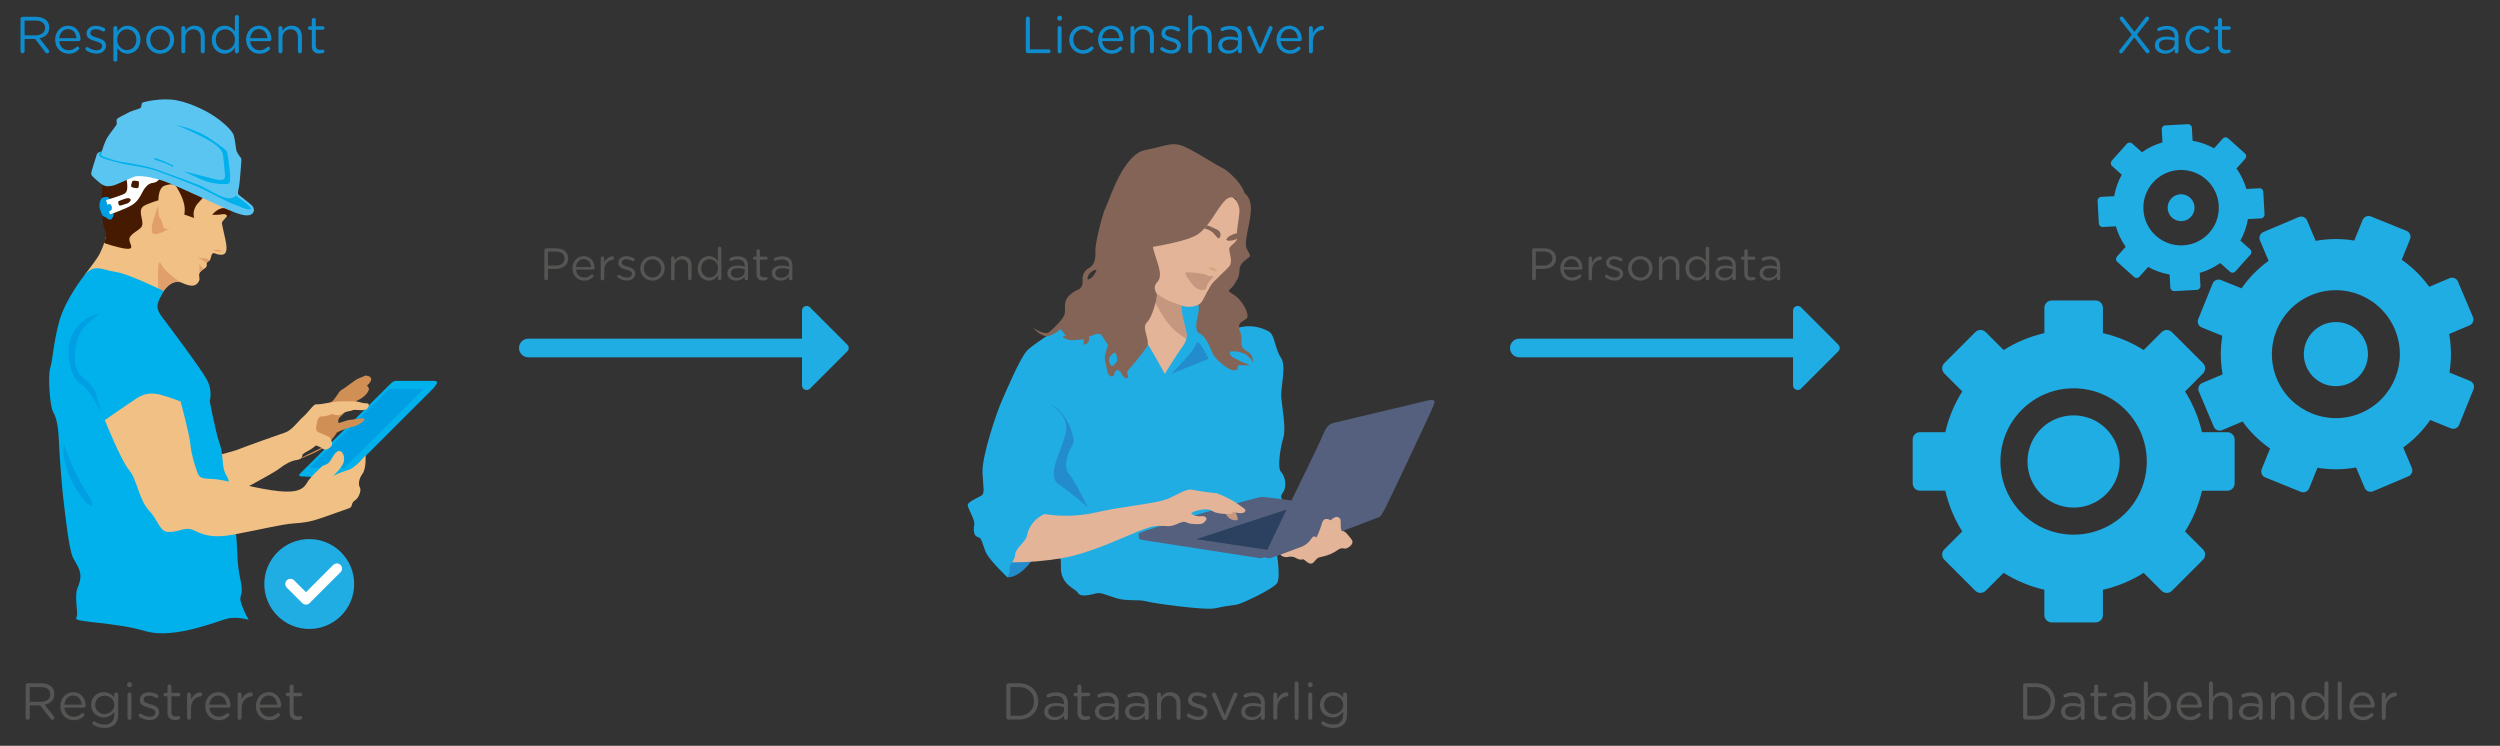 <?xml version="1.0" encoding="utf-8"?>
<!-- Generator: Adobe Illustrator 28.0.0, SVG Export Plug-In . SVG Version: 6.00 Build 0)  -->
<svg version="1.1" id="Layer_1" xmlns="http://www.w3.org/2000/svg" xmlns:xlink="http://www.w3.org/1999/xlink" x="0px" y="0px"
	 viewBox="0 0 771 230" style="enable-background:new 0 0 771 230;" xml:space="preserve">
<rect x="0" y="0" width="771" height="230" fill="#333333" stroke="none"/>
<style type="text/css">
	.st0{fill:#20ADE4;}
	.st1{enable-background:new    ;}
	.st2{fill:#0E8CCD;}
	.st3{fill:#555554;}
	.st4{fill:#238CCC;}
	.st5{fill:#836457;}
	.st6{fill:#E4B498;}
	.st7{fill:#D1A680;}
	.st8{fill:#C4977E;}
	.st9{fill:#55607E;}
	.st10{fill:#2C4060;}
	.st11{fill:#00B1EB;}
	.st12{fill:#009FE3;}
	.st13{fill:#D08F55;}
	.st14{fill:#F1C084;}
	.st15{fill:#461A00;}
	.st16{fill:#E19F6B;}
	.st17{fill:#FFFFFF;}
	.st18{fill:#5BC5F2;}
</style>
<path id="Path_6831" class="st0" d="M686.9,133.29h-7.81c-1.02-4.45-2.78-8.7-5.22-12.57l5.53-5.53c0.88-0.88,0.88-2.31,0-3.19l0,0
	l-9.57-9.57c-0.88-0.88-2.31-0.88-3.19,0l0,0l-5.53,5.53c-3.86-2.44-8.12-4.2-12.57-5.22v-7.81c0-1.25-1.01-2.26-2.25-2.26l0,0
	h-13.54c-1.25,0-2.26,1.01-2.26,2.25l0,0v7.81c-4.45,1.02-8.7,2.78-12.57,5.22l-5.53-5.53c-0.88-0.88-2.31-0.88-3.19,0l0,0
	l-9.57,9.57c-0.88,0.88-0.88,2.31,0,3.19l0,0l5.53,5.53c-2.44,3.86-4.2,8.12-5.22,12.57h-7.81c-1.25,0-2.26,1.01-2.26,2.25l0,0
	v13.54c0,1.25,1.01,2.26,2.25,2.26l0,0h7.81c1.02,4.45,2.78,8.7,5.22,12.57l-5.53,5.53c-0.88,0.88-0.88,2.31,0,3.19l0,0l9.57,9.57
	c0.88,0.88,2.31,0.88,3.19,0l0,0l5.53-5.53c3.86,2.44,8.12,4.2,12.57,5.22v7.81c0,1.25,1.01,2.26,2.26,2.26l0,0h13.54
	c1.25,0,2.26-1.01,2.26-2.25l0,0v-7.81c4.45-1.02,8.7-2.78,12.57-5.22l5.53,5.53c0.88,0.88,2.31,0.88,3.19,0l0,0l9.57-9.57
	c0.88-0.88,0.88-2.31,0-3.19l0,0l-5.53-5.53c2.44-3.86,4.2-8.12,5.22-12.57h7.81c1.25,0,2.26-1.01,2.26-2.25l0,0v-13.54
	C689.15,134.3,688.14,133.29,686.9,133.29L686.9,133.29 M639.5,164.89c-12.46,0-22.57-10.11-22.57-22.57
	c0-12.46,10.11-22.57,22.57-22.57s22.56,10.1,22.57,22.56C662.07,154.78,651.97,164.89,639.5,164.89
	C639.51,164.89,639.51,164.89,639.5,164.89"/>
<path id="Path_6832" class="st0" d="M755.47,85.79l-6.29,2.66c-2.34-3.24-5.21-6.06-8.49-8.34l2.57-6.34
	c0.41-1.01-0.08-2.16-1.09-2.57l0,0l-10.97-4.44c-1.01-0.41-2.16,0.08-2.57,1.09l0,0l-2.57,6.34c-3.94-0.65-7.97-0.62-11.9,0.09
	l-2.66-6.29c-0.42-1-1.58-1.47-2.58-1.05l0,0l-10.9,4.62c-1,0.43-1.47,1.58-1.05,2.59l2.66,6.29c-3.24,2.34-6.06,5.21-8.34,8.49
	l-6.34-2.57c-1.01-0.41-2.16,0.08-2.57,1.09l-4.45,10.97c-0.41,1.01,0.08,2.16,1.09,2.57l6.34,2.57c-0.65,3.94-0.62,7.97,0.09,11.9
	l-6.29,2.66c-1,0.42-1.47,1.58-1.05,2.58l0,0l4.62,10.9c0.42,1,1.58,1.47,2.58,1.05l0,0l6.29-2.66c2.34,3.24,5.21,6.06,8.49,8.34
	l-2.57,6.34c-0.41,1.01,0.08,2.16,1.08,2.57l0,0l10.97,4.44c1.01,0.41,2.16-0.08,2.57-1.08l0,0l2.57-6.34
	c3.94,0.64,7.97,0.62,11.9-0.09l2.66,6.29c0.42,1,1.58,1.47,2.59,1.05l0,0l10.9-4.62c1-0.42,1.47-1.58,1.05-2.58l0,0l-2.66-6.29
	c3.24-2.34,6.06-5.21,8.34-8.49l6.34,2.57c1.01,0.41,2.16-0.08,2.57-1.09l4.44-10.97c0.41-1.01-0.08-2.16-1.09-2.57l-6.34-2.57
	c0.64-3.94,0.62-7.97-0.09-11.9l6.29-2.66c1-0.42,1.47-1.58,1.05-2.58l0,0l-4.62-10.9C757.62,85.83,756.47,85.36,755.47,85.79
	C755.46,85.79,755.46,85.79,755.47,85.79 M728.08,127.39c-10.03,4.25-21.61-0.44-25.86-10.47s0.44-21.61,10.47-25.86
	c10.03-4.25,21.61,0.44,25.86,10.47C742.8,111.55,738.12,123.13,728.08,127.39"/>
<path id="Path_6833" class="st0" d="M696.8,58.06l-4.02,0.22c-0.65-2.27-1.68-4.4-3.04-6.32l2.69-3.01
	c0.43-0.48,0.39-1.21-0.09-1.64l0,0l-5.2-4.66c-0.48-0.43-1.21-0.39-1.64,0.09l0,0l-2.69,3c-2.06-1.15-4.3-1.93-6.62-2.33
	l-0.22-4.02c-0.03-0.64-0.58-1.13-1.22-1.1l0,0l-6.97,0.38c-0.64,0.03-1.13,0.58-1.1,1.22l0,0l0.22,4.02
	c-2.27,0.65-4.4,1.68-6.33,3.04l-3.01-2.69c-0.48-0.43-1.21-0.39-1.64,0.09l0,0l-4.66,5.2c-0.43,0.48-0.39,1.21,0.09,1.64l0,0
	l3,2.69c-1.15,2.06-1.93,4.3-2.33,6.62L648,60.72c-0.64,0.03-1.13,0.58-1.1,1.22l0,0l0.38,6.97c0.03,0.64,0.58,1.13,1.22,1.1l0,0
	l4.02-0.22c0.65,2.27,1.68,4.4,3.04,6.32l-2.69,3.01c-0.43,0.48-0.39,1.21,0.09,1.64l0,0l5.2,4.66c0.48,0.43,1.21,0.39,1.64-0.09
	l0,0l2.69-3c2.06,1.15,4.3,1.93,6.62,2.33l0.22,4.02c0.03,0.64,0.58,1.13,1.22,1.1l0,0l6.97-0.38c0.64-0.03,1.13-0.58,1.1-1.22l0,0
	l-0.22-4.02c2.27-0.65,4.4-1.68,6.32-3.04l3.01,2.69c0.48,0.43,1.21,0.39,1.64-0.09l0,0l4.66-5.2c0.43-0.48,0.39-1.21-0.09-1.64l0,0
	l-3.01-2.69c1.15-2.06,1.94-4.3,2.33-6.62l4.02-0.22c0.64-0.03,1.13-0.58,1.1-1.22l0,0L698,59.16
	C697.99,58.52,697.44,58.03,696.8,58.06L696.8,58.06 M673.29,75.67c-6.42,0.35-11.91-4.57-12.26-10.98
	c-0.35-6.42,4.57-11.91,10.98-12.26c6.42-0.35,11.91,4.57,12.26,10.98C684.62,69.83,679.71,75.32,673.29,75.67L673.29,75.67"/>
<path id="Path_6834" class="st0" d="M676.8,64.05c0,2.29-1.86,4.15-4.15,4.15c-2.29,0-4.15-1.86-4.15-4.15s1.86-4.15,4.15-4.15l0,0
	C674.94,59.9,676.8,61.76,676.8,64.05"/>
<path id="Path_6835" class="st0" d="M730.28,109.21c0,5.46-4.43,9.89-9.89,9.89s-9.89-4.43-9.89-9.89s4.43-9.89,9.89-9.89l0,0
	C725.85,99.32,730.28,103.75,730.28,109.21"/>
<path id="Path_6836" class="st0" d="M653.72,142.32c0,7.85-6.37,14.22-14.22,14.22s-14.22-6.37-14.22-14.22s6.36-14.22,14.22-14.22
	S653.72,134.47,653.72,142.32L653.72,142.32"/>
<path id="Path_6837" class="st0" d="M261.32,108.34l-11.52,11.52c-0.56,0.56-1.47,0.56-2.04,0c-0.27-0.27-0.42-0.64-0.42-1.02v-8.64
	h-84.4c-1.59,0-2.88-1.29-2.88-2.88s1.29-2.88,2.88-2.88h84.4V95.8c0-0.8,0.65-1.44,1.44-1.44c0.38,0,0.75,0.15,1.02,0.42
	l11.52,11.52C261.89,106.87,261.89,107.78,261.32,108.34C261.33,108.34,261.32,108.34,261.32,108.34"/>
<path id="Path_6837_00000049937669849187880400000010499265969531006904_" class="st0" d="M566.95,108.34l-11.52,11.52
	c-0.56,0.56-1.47,0.56-2.04,0c-0.27-0.27-0.42-0.64-0.42-1.02v-8.64h-84.4c-1.59,0-2.88-1.29-2.88-2.88s1.29-2.88,2.88-2.88h84.4
	V95.8c0-0.8,0.65-1.44,1.44-1.44c0.38,0,0.75,0.15,1.02,0.42l11.52,11.52C567.51,106.87,567.51,107.78,566.95,108.34L566.95,108.34"
	/>
<g class="st1">
	<path class="st2" d="M6.33,5.82c0-0.35,0.29-0.64,0.62-0.64h4.19c1.38,0,2.48,0.42,3.19,1.12c0.54,0.54,0.86,1.33,0.86,2.21v0.03
		c0,1.84-1.25,2.91-2.99,3.25l2.79,3.58c0.13,0.14,0.21,0.29,0.21,0.46c0,0.34-0.32,0.62-0.64,0.62c-0.26,0-0.45-0.14-0.59-0.34
		l-3.15-4.1H7.59v3.79c0,0.35-0.29,0.64-0.64,0.64c-0.34,0-0.62-0.29-0.62-0.64V5.82z M11.03,10.89c1.68,0,2.88-0.86,2.88-2.3V8.56
		c0-1.38-1.06-2.21-2.87-2.21H7.59v4.55H11.03z"/>
	<path class="st2" d="M21.14,16.57c-2.27,0-4.13-1.75-4.13-4.31v-0.03c0-2.38,1.68-4.31,3.97-4.31c2.45,0,3.84,2,3.84,4.19
		c0,0.34-0.27,0.58-0.58,0.58h-5.99c0.18,1.79,1.44,2.8,2.91,2.8c1.02,0,1.78-0.4,2.39-0.96c0.1-0.08,0.21-0.14,0.35-0.14
		c0.3,0,0.54,0.24,0.54,0.53c0,0.14-0.06,0.29-0.19,0.4C23.48,16.08,22.55,16.57,21.14,16.57z M23.59,11.79
		c-0.13-1.5-0.99-2.82-2.64-2.82c-1.44,0-2.53,1.2-2.69,2.82H23.59z"/>
	<path class="st2" d="M26.55,15.5c-0.11-0.08-0.22-0.24-0.22-0.45c0-0.29,0.24-0.53,0.54-0.53c0.11,0,0.22,0.03,0.3,0.1
		c0.85,0.58,1.73,0.88,2.62,0.88c0.99,0,1.71-0.51,1.71-1.31v-0.03c0-0.83-0.98-1.15-2.06-1.46c-1.3-0.37-2.74-0.82-2.74-2.34v-0.03
		c0-1.42,1.18-2.37,2.82-2.37c0.88,0,1.84,0.27,2.64,0.7c0.16,0.1,0.3,0.27,0.3,0.51c0,0.29-0.24,0.53-0.54,0.53
		c-0.11,0-0.21-0.03-0.27-0.06C30.95,9.24,30.2,9,29.49,9c-0.98,0-1.6,0.51-1.6,1.2v0.03c0,0.78,1.02,1.09,2.13,1.42
		c1.28,0.38,2.66,0.88,2.66,2.37v0.03c0,1.57-1.3,2.48-2.95,2.48C28.65,16.54,27.45,16.14,26.55,15.5z"/>
	<path class="st2" d="M34.96,8.65c0-0.35,0.27-0.62,0.61-0.62c0.35,0,0.62,0.27,0.62,0.62v1.12c0.67-0.99,1.65-1.84,3.17-1.84
		c1.98,0,3.95,1.57,3.95,4.29v0.03c0,2.71-1.95,4.31-3.95,4.31c-1.54,0-2.53-0.83-3.17-1.76v3.6c0,0.35-0.26,0.62-0.61,0.62
		c-0.35,0-0.62-0.27-0.62-0.62V8.65z M42.06,12.27v-0.03c0-1.95-1.34-3.2-2.91-3.2c-1.54,0-2.99,1.3-2.99,3.18v0.03
		c0,1.92,1.46,3.2,2.99,3.2C40.74,15.45,42.06,14.27,42.06,12.27z"/>
	<path class="st2" d="M45.08,12.28v-0.03c0-2.34,1.82-4.32,4.32-4.32c2.48,0,4.31,1.95,4.31,4.29v0.03c0,2.34-1.84,4.32-4.34,4.32
		C46.89,16.57,45.08,14.62,45.08,12.28z M52.44,12.28v-0.03c0-1.78-1.33-3.23-3.07-3.23c-1.79,0-3.03,1.46-3.03,3.2v0.03
		c0,1.78,1.31,3.22,3.06,3.22C51.19,15.47,52.44,14.03,52.44,12.28z"/>
	<path class="st2" d="M55.92,8.65c0-0.34,0.27-0.62,0.61-0.62c0.35,0,0.62,0.27,0.62,0.62v0.9c0.54-0.9,1.41-1.62,2.83-1.62
		c2,0,3.17,1.34,3.17,3.31v4.59c0,0.35-0.27,0.62-0.61,0.62c-0.35,0-0.62-0.27-0.62-0.62v-4.29c0-1.54-0.83-2.5-2.29-2.5
		c-1.42,0-2.48,1.04-2.48,2.59v4.19c0,0.35-0.26,0.62-0.61,0.62c-0.35,0-0.62-0.27-0.62-0.62V8.65z"/>
	<path class="st2" d="M73.66,15.84c0,0.35-0.27,0.62-0.61,0.62c-0.35,0-0.62-0.27-0.62-0.62v-1.12c-0.67,0.99-1.65,1.84-3.17,1.84
		c-1.98,0-3.95-1.57-3.95-4.29v-0.03c0-2.71,1.97-4.31,3.95-4.31c1.54,0,2.53,0.83,3.17,1.76V5.24c0-0.35,0.26-0.62,0.61-0.62
		s0.62,0.27,0.62,0.62V15.84z M66.56,12.22v0.03c0,1.95,1.36,3.2,2.91,3.2c1.54,0,2.99-1.3,2.99-3.2v-0.03
		c0-1.9-1.46-3.18-2.99-3.18C67.88,9.04,66.56,10.22,66.56,12.22z"/>
	<path class="st2" d="M80.02,16.57c-2.27,0-4.13-1.75-4.13-4.31v-0.03c0-2.38,1.68-4.31,3.97-4.31c2.45,0,3.84,2,3.84,4.19
		c0,0.34-0.27,0.58-0.58,0.58h-5.99c0.18,1.79,1.44,2.8,2.91,2.8c1.02,0,1.78-0.4,2.39-0.96c0.1-0.08,0.21-0.14,0.35-0.14
		c0.3,0,0.54,0.24,0.54,0.53c0,0.14-0.06,0.29-0.19,0.4C82.36,16.08,81.43,16.57,80.02,16.57z M82.47,11.79
		c-0.13-1.5-0.99-2.82-2.64-2.82c-1.44,0-2.53,1.2-2.69,2.82H82.47z"/>
	<path class="st2" d="M85.88,8.65c0-0.34,0.27-0.62,0.61-0.62c0.35,0,0.62,0.27,0.62,0.62v0.9c0.54-0.9,1.41-1.62,2.83-1.62
		c2,0,3.17,1.34,3.17,3.31v4.59c0,0.35-0.27,0.62-0.61,0.62c-0.35,0-0.62-0.27-0.62-0.62v-4.29c0-1.54-0.83-2.5-2.29-2.5
		c-1.42,0-2.48,1.04-2.48,2.59v4.19c0,0.35-0.26,0.62-0.61,0.62c-0.35,0-0.62-0.27-0.62-0.62V8.65z"/>
	<path class="st2" d="M96.16,14.19V9.2h-0.67c-0.29,0-0.54-0.26-0.54-0.54c0-0.3,0.26-0.54,0.54-0.54h0.67V6.15
		c0-0.34,0.26-0.62,0.61-0.62c0.34,0,0.62,0.29,0.62,0.62v1.95h2.15c0.3,0,0.56,0.26,0.56,0.54c0,0.3-0.26,0.54-0.56,0.54H97.4v4.83
		c0,1.01,0.56,1.38,1.39,1.38c0.43,0,0.66-0.11,0.75-0.11c0.29,0,0.53,0.24,0.53,0.53c0,0.22-0.14,0.4-0.35,0.48
		c-0.35,0.14-0.74,0.22-1.22,0.22C97.17,16.53,96.16,15.87,96.16,14.19z"/>
</g>
<g class="st1">
	<path class="st2" d="M316.36,5.74c0-0.35,0.29-0.64,0.62-0.64c0.35,0,0.64,0.29,0.64,0.64v9.48h5.81c0.32,0,0.58,0.27,0.58,0.59
		s-0.26,0.58-0.58,0.58h-6.45c-0.34,0-0.62-0.29-0.62-0.64V5.74z"/>
	<path class="st2" d="M326.06,5.51c0-0.4,0.32-0.66,0.72-0.66c0.42,0,0.74,0.26,0.74,0.66v0.21c0,0.38-0.32,0.66-0.74,0.66
		c-0.4,0-0.72-0.27-0.72-0.66V5.51z M326.17,8.65c0-0.34,0.27-0.62,0.61-0.62c0.35,0,0.62,0.27,0.62,0.62v7.19
		c0,0.35-0.26,0.62-0.61,0.62s-0.62-0.27-0.62-0.62V8.65z"/>
	<path class="st2" d="M329.75,12.28v-0.03c0-2.34,1.82-4.32,4.24-4.32c1.38,0,2.31,0.53,3.04,1.2c0.1,0.08,0.19,0.24,0.19,0.43
		c0,0.34-0.27,0.59-0.59,0.59c-0.16,0-0.3-0.06-0.4-0.14c-0.59-0.54-1.26-0.99-2.26-0.99c-1.68,0-2.96,1.42-2.96,3.2v0.03
		c0,1.79,1.31,3.22,3.04,3.22c0.94,0,1.7-0.43,2.31-1.01c0.08-0.08,0.19-0.16,0.35-0.16c0.3,0,0.56,0.27,0.56,0.56
		c0,0.14-0.06,0.29-0.16,0.38c-0.78,0.78-1.73,1.33-3.12,1.33C331.58,16.57,329.75,14.61,329.75,12.28z"/>
	<path class="st2" d="M342.78,16.57c-2.27,0-4.13-1.75-4.13-4.31v-0.03c0-2.38,1.68-4.31,3.97-4.31c2.45,0,3.84,2,3.84,4.19
		c0,0.34-0.27,0.58-0.58,0.58h-5.99c0.18,1.79,1.44,2.8,2.91,2.8c1.02,0,1.78-0.4,2.39-0.96c0.1-0.08,0.21-0.14,0.35-0.14
		c0.3,0,0.54,0.24,0.54,0.53c0,0.14-0.06,0.29-0.19,0.4C345.11,16.08,344.19,16.57,342.78,16.57z M345.23,11.79
		c-0.13-1.5-0.99-2.82-2.64-2.82c-1.44,0-2.53,1.2-2.69,2.82H345.23z"/>
	<path class="st2" d="M348.63,8.65c0-0.34,0.27-0.62,0.61-0.62c0.35,0,0.62,0.27,0.62,0.62v0.9c0.54-0.9,1.41-1.62,2.83-1.62
		c2,0,3.17,1.34,3.17,3.31v4.59c0,0.35-0.27,0.62-0.61,0.62c-0.35,0-0.62-0.27-0.62-0.62v-4.29c0-1.54-0.83-2.5-2.29-2.5
		c-1.42,0-2.48,1.04-2.48,2.59v4.19c0,0.35-0.26,0.62-0.61,0.62c-0.35,0-0.62-0.27-0.62-0.62V8.65z"/>
	<path class="st2" d="M358.04,15.5c-0.11-0.08-0.22-0.24-0.22-0.45c0-0.29,0.24-0.53,0.54-0.53c0.11,0,0.22,0.03,0.3,0.1
		c0.85,0.58,1.73,0.88,2.62,0.88c0.99,0,1.71-0.51,1.71-1.31v-0.03c0-0.83-0.98-1.15-2.06-1.46c-1.3-0.37-2.74-0.82-2.74-2.34v-0.03
		c0-1.42,1.18-2.37,2.82-2.37c0.88,0,1.84,0.27,2.64,0.7c0.16,0.1,0.3,0.27,0.3,0.51c0,0.29-0.24,0.53-0.54,0.53
		c-0.11,0-0.21-0.03-0.27-0.06c-0.7-0.4-1.46-0.64-2.16-0.64c-0.98,0-1.6,0.51-1.6,1.2v0.03c0,0.78,1.02,1.09,2.13,1.42
		c1.28,0.38,2.66,0.88,2.66,2.37v0.03c0,1.57-1.3,2.48-2.95,2.48C360.14,16.54,358.94,16.14,358.04,15.5z"/>
	<path class="st2" d="M366.46,5.24c0-0.34,0.27-0.62,0.61-0.62c0.35,0,0.62,0.29,0.62,0.62v4.31c0.54-0.9,1.41-1.62,2.83-1.62
		c2,0,3.17,1.34,3.17,3.31v4.59c0,0.35-0.27,0.62-0.61,0.62c-0.35,0-0.62-0.27-0.62-0.62v-4.29c0-1.54-0.83-2.5-2.29-2.5
		c-1.42,0-2.48,1.04-2.48,2.59v4.19c0,0.35-0.26,0.62-0.61,0.62c-0.35,0-0.62-0.27-0.62-0.62V5.24z"/>
	<path class="st2" d="M375.69,13.98v-0.03c0-1.75,1.44-2.67,3.54-2.67c1.06,0,1.81,0.14,2.55,0.35v-0.29c0-1.49-0.91-2.26-2.47-2.26
		c-0.83,0-1.54,0.19-2.14,0.46c-0.08,0.03-0.16,0.05-0.22,0.05c-0.29,0-0.54-0.24-0.54-0.53c0-0.26,0.18-0.45,0.34-0.51
		c0.82-0.35,1.65-0.56,2.71-0.56c1.17,0,2.06,0.3,2.67,0.91c0.56,0.56,0.85,1.36,0.85,2.42v4.53c0,0.35-0.26,0.61-0.59,0.61
		c-0.35,0-0.59-0.26-0.59-0.58v-0.75c-0.58,0.75-1.54,1.42-2.99,1.42C377.24,16.56,375.69,15.68,375.69,13.98z M381.79,13.34v-0.8
		c-0.61-0.18-1.42-0.35-2.43-0.35c-1.55,0-2.42,0.67-2.42,1.71v0.03c0,1.04,0.96,1.65,2.08,1.65
		C380.54,15.58,381.79,14.65,381.79,13.34z"/>
	<path class="st2" d="M388.6,16.51h-0.06c-0.34,0-0.56-0.21-0.7-0.53l-3.11-7.01c-0.03-0.11-0.08-0.22-0.08-0.34
		c0-0.32,0.27-0.61,0.62-0.61s0.53,0.21,0.62,0.48l2.67,6.47l2.72-6.5c0.08-0.24,0.26-0.45,0.58-0.45c0.34,0,0.61,0.27,0.61,0.61
		c0,0.11-0.03,0.22-0.06,0.3l-3.12,7.04C389.15,16.3,388.94,16.51,388.6,16.51z"/>
	<path class="st2" d="M397.8,16.57c-2.27,0-4.13-1.75-4.13-4.31v-0.03c0-2.38,1.68-4.31,3.97-4.31c2.45,0,3.84,2,3.84,4.19
		c0,0.34-0.27,0.58-0.58,0.58h-5.99c0.18,1.79,1.44,2.8,2.91,2.8c1.02,0,1.78-0.4,2.39-0.96c0.1-0.08,0.21-0.14,0.35-0.14
		c0.3,0,0.54,0.24,0.54,0.53c0,0.14-0.06,0.29-0.19,0.4C400.14,16.08,399.21,16.57,397.8,16.57z M400.25,11.79
		c-0.13-1.5-0.99-2.82-2.64-2.82c-1.44,0-2.53,1.2-2.69,2.82H400.25z"/>
	<path class="st2" d="M403.66,8.65c0-0.34,0.27-0.62,0.61-0.62c0.35,0,0.62,0.27,0.62,0.62v1.55c0.61-1.38,1.81-2.21,2.85-2.21
		c0.37,0,0.61,0.27,0.61,0.62c0,0.34-0.22,0.58-0.54,0.62c-1.6,0.19-2.91,1.39-2.91,3.78v2.82c0,0.34-0.26,0.62-0.61,0.62
		c-0.35,0-0.62-0.27-0.62-0.62V8.65z"/>
</g>
<g class="st1">
	<path class="st2" d="M653.71,15.42l3.75-4.75l-3.55-4.48c-0.11-0.14-0.21-0.29-0.21-0.48c0-0.32,0.27-0.61,0.62-0.61
		c0.26,0,0.4,0.13,0.56,0.32l3.38,4.39l3.33-4.34c0.18-0.21,0.34-0.37,0.61-0.37c0.3,0,0.58,0.26,0.58,0.59
		c0,0.16-0.06,0.32-0.18,0.45l-3.57,4.51l3.7,4.72c0.13,0.14,0.21,0.29,0.21,0.46c0,0.34-0.27,0.62-0.62,0.62
		c-0.26,0-0.4-0.13-0.56-0.32l-3.54-4.59l-3.49,4.55c-0.18,0.21-0.34,0.37-0.62,0.37c-0.29,0-0.56-0.26-0.56-0.59
		C653.53,15.71,653.6,15.55,653.71,15.42z"/>
	<path class="st2" d="M664.57,13.98v-0.03c0-1.75,1.44-2.67,3.54-2.67c1.06,0,1.81,0.14,2.54,0.35v-0.29c0-1.49-0.91-2.26-2.46-2.26
		c-0.83,0-1.54,0.19-2.14,0.46c-0.08,0.03-0.16,0.05-0.22,0.05c-0.29,0-0.54-0.24-0.54-0.53c0-0.26,0.18-0.45,0.34-0.51
		c0.82-0.35,1.65-0.56,2.71-0.56c1.17,0,2.06,0.3,2.67,0.91c0.56,0.56,0.85,1.36,0.85,2.42v4.53c0,0.35-0.26,0.61-0.59,0.61
		c-0.35,0-0.59-0.26-0.59-0.58v-0.75c-0.58,0.75-1.54,1.42-2.99,1.42C666.12,16.56,664.57,15.68,664.57,13.98z M670.67,13.34v-0.8
		c-0.61-0.18-1.42-0.35-2.43-0.35c-1.55,0-2.42,0.67-2.42,1.71v0.03c0,1.04,0.96,1.65,2.08,1.65
		C669.42,15.58,670.67,14.65,670.67,13.34z"/>
	<path class="st2" d="M673.95,12.28v-0.03c0-2.34,1.83-4.32,4.24-4.32c1.38,0,2.3,0.53,3.04,1.2c0.1,0.08,0.19,0.24,0.19,0.43
		c0,0.34-0.27,0.59-0.59,0.59c-0.16,0-0.3-0.06-0.4-0.14c-0.59-0.54-1.26-0.99-2.26-0.99c-1.68,0-2.96,1.42-2.96,3.2v0.03
		c0,1.79,1.31,3.22,3.04,3.22c0.94,0,1.7-0.43,2.3-1.01c0.08-0.08,0.19-0.16,0.35-0.16c0.3,0,0.56,0.27,0.56,0.56
		c0,0.14-0.06,0.29-0.16,0.38c-0.78,0.78-1.73,1.33-3.12,1.33C675.77,16.57,673.95,14.61,673.95,12.28z"/>
	<path class="st2" d="M684.03,14.19V9.2h-0.67c-0.29,0-0.54-0.26-0.54-0.54c0-0.3,0.26-0.54,0.54-0.54h0.67V6.15
		c0-0.34,0.26-0.62,0.61-0.62c0.34,0,0.62,0.29,0.62,0.62v1.95h2.15c0.3,0,0.56,0.26,0.56,0.54c0,0.3-0.26,0.54-0.56,0.54h-2.15
		v4.83c0,1.01,0.56,1.38,1.39,1.38c0.43,0,0.66-0.11,0.75-0.11c0.29,0,0.53,0.24,0.53,0.53c0,0.22-0.14,0.4-0.35,0.48
		c-0.35,0.14-0.74,0.22-1.22,0.22C685.04,16.53,684.03,15.87,684.03,14.19z"/>
</g>
<g class="st1">
	<path class="st3" d="M7.91,211.35c0-0.35,0.29-0.64,0.62-0.64h4.19c1.38,0,2.48,0.42,3.19,1.12c0.54,0.54,0.86,1.33,0.86,2.21v0.03
		c0,1.84-1.25,2.91-2.99,3.25l2.79,3.58c0.13,0.14,0.21,0.29,0.21,0.46c0,0.34-0.32,0.62-0.64,0.62c-0.26,0-0.45-0.14-0.59-0.34
		l-3.15-4.1H9.17v3.79c0,0.35-0.29,0.64-0.64,0.64c-0.34,0-0.62-0.29-0.62-0.64V211.35z M12.62,216.43c1.68,0,2.88-0.86,2.88-2.3
		v-0.03c0-1.38-1.06-2.21-2.87-2.21H9.17v4.55H12.62z"/>
	<path class="st3" d="M22.73,222.11c-2.27,0-4.13-1.75-4.13-4.31v-0.03c0-2.38,1.68-4.31,3.97-4.31c2.45,0,3.84,2,3.84,4.19
		c0,0.34-0.27,0.58-0.58,0.58h-5.99c0.18,1.79,1.44,2.8,2.91,2.8c1.02,0,1.78-0.4,2.39-0.96c0.1-0.08,0.21-0.14,0.35-0.14
		c0.3,0,0.54,0.24,0.54,0.53c0,0.14-0.06,0.29-0.19,0.4C25.06,221.61,24.14,222.11,22.73,222.11z M25.18,217.32
		c-0.13-1.5-0.99-2.82-2.64-2.82c-1.44,0-2.53,1.2-2.69,2.82H25.18z"/>
	<path class="st3" d="M28.79,223.53c-0.19-0.1-0.32-0.29-0.32-0.51c0-0.27,0.27-0.54,0.56-0.54c0.11,0,0.19,0.03,0.27,0.08
		c0.86,0.58,1.86,0.9,2.93,0.9c1.82,0,3.01-1.01,3.01-2.95v-0.98c-0.72,0.96-1.73,1.74-3.25,1.74c-1.98,0-3.89-1.49-3.89-3.87v-0.03
		c0-2.42,1.92-3.91,3.89-3.91c1.55,0,2.56,0.77,3.23,1.66v-0.94c0-0.34,0.26-0.62,0.61-0.62s0.62,0.29,0.62,0.62v6.29
		c0,1.28-0.38,2.26-1.06,2.93c-0.74,0.74-1.84,1.1-3.15,1.1C30.98,224.51,29.83,224.17,28.79,223.53z M35.27,217.39v-0.03
		c0-1.7-1.47-2.8-3.04-2.8c-1.57,0-2.87,1.09-2.87,2.79v0.03c0,1.67,1.33,2.82,2.87,2.82C33.8,220.19,35.27,219.05,35.27,217.39z"/>
	<path class="st3" d="M39.21,211.05c0-0.4,0.32-0.66,0.72-0.66c0.42,0,0.74,0.26,0.74,0.66v0.21c0,0.38-0.32,0.66-0.74,0.66
		c-0.4,0-0.72-0.27-0.72-0.66V211.05z M39.32,214.19c0-0.34,0.27-0.62,0.61-0.62c0.35,0,0.62,0.27,0.62,0.62v7.19
		c0,0.35-0.26,0.62-0.61,0.62s-0.62-0.27-0.62-0.62V214.19z"/>
	<path class="st3" d="M42.96,221.04c-0.11-0.08-0.22-0.24-0.22-0.45c0-0.29,0.24-0.53,0.54-0.53c0.11,0,0.22,0.03,0.3,0.1
		c0.85,0.58,1.73,0.88,2.62,0.88c0.99,0,1.71-0.51,1.71-1.31v-0.03c0-0.83-0.98-1.15-2.06-1.46c-1.3-0.37-2.74-0.82-2.74-2.34v-0.03
		c0-1.42,1.18-2.37,2.82-2.37c0.88,0,1.84,0.27,2.64,0.7c0.16,0.1,0.3,0.27,0.3,0.51c0,0.29-0.24,0.53-0.54,0.53
		c-0.11,0-0.21-0.03-0.27-0.06c-0.7-0.4-1.46-0.64-2.16-0.64c-0.98,0-1.6,0.51-1.6,1.2v0.03c0,0.78,1.02,1.09,2.13,1.42
		c1.28,0.38,2.66,0.88,2.66,2.37v0.03c0,1.57-1.3,2.48-2.95,2.48C45.06,222.08,43.86,221.68,42.96,221.04z"/>
	<path class="st3" d="M51.65,219.72v-4.99h-0.67c-0.29,0-0.54-0.26-0.54-0.54c0-0.3,0.26-0.54,0.54-0.54h0.67v-1.95
		c0-0.34,0.26-0.62,0.61-0.62c0.34,0,0.62,0.29,0.62,0.62v1.95h2.15c0.3,0,0.56,0.26,0.56,0.54c0,0.3-0.26,0.54-0.56,0.54h-2.15
		v4.83c0,1.01,0.56,1.38,1.39,1.38c0.43,0,0.66-0.11,0.75-0.11c0.29,0,0.53,0.24,0.53,0.53c0,0.22-0.14,0.4-0.35,0.48
		c-0.35,0.14-0.74,0.22-1.22,0.22C52.66,222.06,51.65,221.41,51.65,219.72z"/>
	<path class="st3" d="M57.68,214.19c0-0.34,0.27-0.62,0.61-0.62c0.35,0,0.62,0.27,0.62,0.62v1.55c0.61-1.38,1.81-2.21,2.85-2.21
		c0.37,0,0.61,0.27,0.61,0.62c0,0.34-0.22,0.58-0.54,0.62c-1.6,0.19-2.91,1.39-2.91,3.78v2.82c0,0.34-0.26,0.62-0.61,0.62
		c-0.35,0-0.62-0.27-0.62-0.62V214.19z"/>
	<path class="st3" d="M67.43,222.11c-2.27,0-4.13-1.75-4.13-4.31v-0.03c0-2.38,1.68-4.31,3.97-4.31c2.45,0,3.84,2,3.84,4.19
		c0,0.34-0.27,0.58-0.58,0.58h-5.99c0.18,1.79,1.44,2.8,2.91,2.8c1.02,0,1.78-0.4,2.39-0.96c0.1-0.08,0.21-0.14,0.35-0.14
		c0.3,0,0.54,0.24,0.54,0.53c0,0.14-0.06,0.29-0.19,0.4C69.77,221.61,68.84,222.11,67.43,222.11z M69.88,217.32
		c-0.13-1.5-0.99-2.82-2.64-2.82c-1.44,0-2.53,1.2-2.69,2.82H69.88z"/>
	<path class="st3" d="M73.28,214.19c0-0.34,0.27-0.62,0.61-0.62c0.35,0,0.62,0.27,0.62,0.62v1.55c0.61-1.38,1.81-2.21,2.85-2.21
		c0.37,0,0.61,0.27,0.61,0.62c0,0.34-0.22,0.58-0.54,0.62c-1.6,0.19-2.91,1.39-2.91,3.78v2.82c0,0.34-0.26,0.62-0.61,0.62
		c-0.35,0-0.62-0.27-0.62-0.62V214.19z"/>
	<path class="st3" d="M83.03,222.11c-2.27,0-4.13-1.75-4.13-4.31v-0.03c0-2.38,1.68-4.31,3.97-4.31c2.45,0,3.84,2,3.84,4.19
		c0,0.34-0.27,0.58-0.58,0.58h-5.99c0.18,1.79,1.44,2.8,2.91,2.8c1.02,0,1.78-0.4,2.39-0.96c0.1-0.08,0.21-0.14,0.35-0.14
		c0.3,0,0.54,0.24,0.54,0.53c0,0.14-0.06,0.29-0.19,0.4C85.37,221.61,84.44,222.11,83.03,222.11z M85.48,217.32
		c-0.13-1.5-0.99-2.82-2.64-2.82c-1.44,0-2.53,1.2-2.69,2.82H85.48z"/>
	<path class="st3" d="M89.32,219.72v-4.99h-0.67c-0.29,0-0.54-0.26-0.54-0.54c0-0.3,0.26-0.54,0.54-0.54h0.67v-1.95
		c0-0.34,0.26-0.62,0.61-0.62c0.34,0,0.62,0.29,0.62,0.62v1.95h2.15c0.3,0,0.56,0.26,0.56,0.54c0,0.3-0.26,0.54-0.56,0.54h-2.15
		v4.83c0,1.01,0.56,1.38,1.39,1.38c0.43,0,0.66-0.11,0.75-0.11c0.29,0,0.53,0.24,0.53,0.53c0,0.22-0.14,0.4-0.35,0.48
		c-0.35,0.14-0.74,0.22-1.22,0.22C90.33,222.06,89.32,221.41,89.32,219.72z"/>
</g>
<g class="st1">
	<path class="st3" d="M310.36,211.35c0-0.35,0.29-0.64,0.62-0.64h3.27c3.52,0,5.95,2.42,5.95,5.57v0.03c0,3.15-2.43,5.6-5.95,5.6
		h-3.27c-0.34,0-0.62-0.29-0.62-0.64V211.35z M314.25,220.75c2.83,0,4.64-1.92,4.64-4.4v-0.03c0-2.48-1.81-4.43-4.64-4.43h-2.62
		v8.87H314.25z"/>
	<path class="st3" d="M322.04,219.52v-0.03c0-1.75,1.44-2.67,3.54-2.67c1.06,0,1.81,0.14,2.55,0.35v-0.29
		c0-1.49-0.91-2.26-2.47-2.26c-0.83,0-1.54,0.19-2.14,0.46c-0.08,0.03-0.16,0.05-0.22,0.05c-0.29,0-0.54-0.24-0.54-0.53
		c0-0.26,0.18-0.45,0.34-0.51c0.82-0.35,1.65-0.56,2.71-0.56c1.17,0,2.06,0.3,2.67,0.91c0.56,0.56,0.85,1.36,0.85,2.42v4.53
		c0,0.35-0.26,0.61-0.59,0.61c-0.35,0-0.59-0.26-0.59-0.58v-0.75c-0.58,0.75-1.54,1.42-2.99,1.42
		C323.59,222.09,322.04,221.21,322.04,219.52z M328.14,218.88v-0.8c-0.61-0.18-1.42-0.35-2.43-0.35c-1.55,0-2.42,0.67-2.42,1.71
		v0.03c0,1.04,0.96,1.65,2.08,1.65C326.89,221.12,328.14,220.19,328.14,218.88z"/>
	<path class="st3" d="M332.28,219.72v-4.99h-0.67c-0.29,0-0.54-0.26-0.54-0.54c0-0.3,0.26-0.54,0.54-0.54h0.67v-1.95
		c0-0.34,0.26-0.62,0.61-0.62c0.34,0,0.62,0.29,0.62,0.62v1.95h2.15c0.3,0,0.56,0.26,0.56,0.54c0,0.3-0.26,0.54-0.56,0.54h-2.15
		v4.83c0,1.01,0.56,1.38,1.39,1.38c0.43,0,0.66-0.11,0.75-0.11c0.29,0,0.53,0.24,0.53,0.53c0,0.22-0.14,0.4-0.35,0.48
		c-0.35,0.14-0.74,0.22-1.22,0.22C333.29,222.06,332.28,221.41,332.28,219.72z"/>
	<path class="st3" d="M337.69,219.52v-0.03c0-1.75,1.44-2.67,3.54-2.67c1.06,0,1.81,0.14,2.55,0.35v-0.29
		c0-1.49-0.91-2.26-2.47-2.26c-0.83,0-1.54,0.19-2.14,0.46c-0.08,0.03-0.16,0.05-0.22,0.05c-0.29,0-0.54-0.24-0.54-0.53
		c0-0.26,0.18-0.45,0.34-0.51c0.82-0.35,1.65-0.56,2.71-0.56c1.17,0,2.06,0.3,2.67,0.91c0.56,0.56,0.85,1.36,0.85,2.42v4.53
		c0,0.35-0.26,0.61-0.59,0.61c-0.35,0-0.59-0.26-0.59-0.58v-0.75c-0.58,0.75-1.54,1.42-2.99,1.42
		C339.24,222.09,337.69,221.21,337.69,219.52z M343.79,218.88v-0.8c-0.61-0.18-1.42-0.35-2.43-0.35c-1.55,0-2.42,0.67-2.42,1.71
		v0.03c0,1.04,0.96,1.65,2.08,1.65C342.54,221.12,343.79,220.19,343.79,218.88z"/>
	<path class="st3" d="M346.95,219.52v-0.03c0-1.75,1.44-2.67,3.54-2.67c1.06,0,1.81,0.14,2.55,0.35v-0.29
		c0-1.49-0.91-2.26-2.47-2.26c-0.83,0-1.54,0.19-2.14,0.46c-0.08,0.03-0.16,0.05-0.22,0.05c-0.29,0-0.54-0.24-0.54-0.53
		c0-0.26,0.18-0.45,0.34-0.51c0.82-0.35,1.65-0.56,2.71-0.56c1.17,0,2.06,0.3,2.67,0.91c0.56,0.56,0.85,1.36,0.85,2.42v4.53
		c0,0.35-0.26,0.61-0.59,0.61c-0.35,0-0.59-0.26-0.59-0.58v-0.75c-0.58,0.75-1.54,1.42-2.99,1.42
		C348.51,222.09,346.95,221.21,346.95,219.52z M353.05,218.88v-0.8c-0.61-0.18-1.42-0.35-2.43-0.35c-1.55,0-2.42,0.67-2.42,1.71
		v0.03c0,1.04,0.96,1.65,2.08,1.65C351.8,221.12,353.05,220.19,353.05,218.88z"/>
	<path class="st3" d="M356.84,214.19c0-0.34,0.27-0.62,0.61-0.62c0.35,0,0.62,0.27,0.62,0.62v0.9c0.54-0.9,1.41-1.62,2.83-1.62
		c2,0,3.17,1.34,3.17,3.31v4.59c0,0.35-0.27,0.62-0.61,0.62c-0.35,0-0.62-0.27-0.62-0.62v-4.29c0-1.54-0.83-2.5-2.29-2.5
		c-1.42,0-2.48,1.04-2.48,2.59v4.19c0,0.35-0.26,0.62-0.61,0.62c-0.35,0-0.62-0.27-0.62-0.62V214.19z"/>
	<path class="st3" d="M366.25,221.04c-0.11-0.08-0.22-0.24-0.22-0.45c0-0.29,0.24-0.53,0.54-0.53c0.11,0,0.22,0.03,0.3,0.1
		c0.85,0.58,1.73,0.88,2.62,0.88c0.99,0,1.71-0.51,1.71-1.31v-0.03c0-0.83-0.98-1.15-2.06-1.46c-1.3-0.37-2.74-0.82-2.74-2.34v-0.03
		c0-1.42,1.18-2.37,2.82-2.37c0.88,0,1.84,0.27,2.64,0.7c0.16,0.1,0.3,0.27,0.3,0.51c0,0.29-0.24,0.53-0.54,0.53
		c-0.11,0-0.21-0.03-0.27-0.06c-0.7-0.4-1.46-0.64-2.16-0.64c-0.98,0-1.6,0.51-1.6,1.2v0.03c0,0.78,1.02,1.09,2.13,1.42
		c1.28,0.38,2.66,0.88,2.66,2.37v0.03c0,1.57-1.3,2.48-2.95,2.48C368.35,222.08,367.15,221.68,366.25,221.04z"/>
	<path class="st3" d="M377.72,222.05h-0.06c-0.34,0-0.56-0.21-0.7-0.53l-3.1-7.01c-0.03-0.11-0.08-0.22-0.08-0.34
		c0-0.32,0.27-0.61,0.62-0.61s0.53,0.21,0.62,0.48l2.67,6.47l2.72-6.5c0.08-0.24,0.26-0.45,0.58-0.45c0.34,0,0.61,0.27,0.61,0.61
		c0,0.11-0.03,0.22-0.06,0.3l-3.12,7.04C378.27,221.84,378.06,222.05,377.72,222.05z"/>
	<path class="st3" d="M382.78,219.52v-0.03c0-1.75,1.44-2.67,3.54-2.67c1.06,0,1.81,0.14,2.55,0.35v-0.29
		c0-1.49-0.91-2.26-2.47-2.26c-0.83,0-1.54,0.19-2.14,0.46c-0.08,0.03-0.16,0.05-0.22,0.05c-0.29,0-0.54-0.24-0.54-0.53
		c0-0.26,0.18-0.45,0.34-0.51c0.82-0.35,1.65-0.56,2.71-0.56c1.17,0,2.06,0.3,2.67,0.91c0.56,0.56,0.85,1.36,0.85,2.42v4.53
		c0,0.35-0.26,0.61-0.59,0.61c-0.35,0-0.59-0.26-0.59-0.58v-0.75c-0.58,0.75-1.54,1.42-2.99,1.42
		C384.33,222.09,382.78,221.21,382.78,219.52z M388.88,218.88v-0.8c-0.61-0.18-1.42-0.35-2.43-0.35c-1.55,0-2.42,0.67-2.42,1.71
		v0.03c0,1.04,0.96,1.65,2.08,1.65C387.63,221.12,388.88,220.19,388.88,218.88z"/>
	<path class="st3" d="M392.67,214.19c0-0.34,0.27-0.62,0.61-0.62c0.35,0,0.62,0.27,0.62,0.62v1.55c0.61-1.38,1.81-2.21,2.85-2.21
		c0.37,0,0.61,0.27,0.61,0.62c0,0.34-0.22,0.58-0.54,0.62c-1.6,0.19-2.91,1.39-2.91,3.78v2.82c0,0.34-0.26,0.62-0.61,0.62
		s-0.62-0.27-0.62-0.62V214.19z"/>
	<path class="st3" d="M399.26,210.78c0-0.34,0.27-0.62,0.61-0.62c0.35,0,0.62,0.29,0.62,0.62v10.6c0,0.35-0.26,0.62-0.61,0.62
		c-0.35,0-0.62-0.27-0.62-0.62V210.78z"/>
	<path class="st3" d="M403.35,211.05c0-0.4,0.32-0.66,0.72-0.66c0.42,0,0.74,0.26,0.74,0.66v0.21c0,0.38-0.32,0.66-0.74,0.66
		c-0.4,0-0.72-0.27-0.72-0.66V211.05z M403.47,214.19c0-0.34,0.27-0.62,0.61-0.62c0.35,0,0.62,0.27,0.62,0.62v7.19
		c0,0.35-0.26,0.62-0.61,0.62c-0.35,0-0.62-0.27-0.62-0.62V214.19z"/>
	<path class="st3" d="M407.77,223.53c-0.19-0.1-0.32-0.29-0.32-0.51c0-0.27,0.27-0.54,0.56-0.54c0.11,0,0.19,0.03,0.27,0.08
		c0.87,0.58,1.86,0.9,2.93,0.9c1.82,0,3.01-1.01,3.01-2.95v-0.98c-0.72,0.96-1.73,1.74-3.25,1.74c-1.98,0-3.89-1.49-3.89-3.87v-0.03
		c0-2.42,1.92-3.91,3.89-3.91c1.55,0,2.56,0.77,3.23,1.66v-0.94c0-0.34,0.26-0.62,0.61-0.62c0.35,0,0.62,0.29,0.62,0.62v6.29
		c0,1.28-0.38,2.26-1.06,2.93c-0.74,0.74-1.84,1.1-3.15,1.1C409.96,224.51,408.81,224.17,407.77,223.53z M414.25,217.39v-0.03
		c0-1.7-1.47-2.8-3.04-2.8s-2.87,1.09-2.87,2.79v0.03c0,1.67,1.33,2.82,2.87,2.82C412.78,220.19,414.25,219.05,414.25,217.39z"/>
</g>
<g class="st1">
	<path class="st3" d="M623.94,211.35c0-0.35,0.29-0.64,0.62-0.64h3.27c3.52,0,5.95,2.42,5.95,5.57v0.03c0,3.15-2.43,5.6-5.95,5.6
		h-3.27c-0.34,0-0.62-0.29-0.62-0.64V211.35z M627.83,220.75c2.83,0,4.64-1.92,4.64-4.4v-0.03c0-2.48-1.81-4.43-4.64-4.43h-2.62
		v8.87H627.83z"/>
	<path class="st3" d="M635.62,219.52v-0.03c0-1.75,1.44-2.67,3.54-2.67c1.06,0,1.81,0.14,2.54,0.35v-0.29
		c0-1.49-0.91-2.26-2.46-2.26c-0.83,0-1.54,0.19-2.14,0.46c-0.08,0.03-0.16,0.05-0.22,0.05c-0.29,0-0.54-0.24-0.54-0.53
		c0-0.26,0.18-0.45,0.34-0.51c0.82-0.35,1.65-0.56,2.71-0.56c1.17,0,2.06,0.3,2.67,0.91c0.56,0.56,0.85,1.36,0.85,2.42v4.53
		c0,0.35-0.26,0.61-0.59,0.61c-0.35,0-0.59-0.26-0.59-0.58v-0.75c-0.58,0.75-1.54,1.42-2.99,1.42
		C637.17,222.09,635.62,221.21,635.62,219.52z M641.72,218.88v-0.8c-0.61-0.18-1.42-0.35-2.43-0.35c-1.55,0-2.42,0.67-2.42,1.71
		v0.03c0,1.04,0.96,1.65,2.08,1.65C640.47,221.12,641.72,220.19,641.72,218.88z"/>
	<path class="st3" d="M645.86,219.72v-4.99h-0.67c-0.29,0-0.54-0.26-0.54-0.54c0-0.3,0.26-0.54,0.54-0.54h0.67v-1.95
		c0-0.34,0.26-0.62,0.61-0.62c0.34,0,0.62,0.29,0.62,0.62v1.95h2.15c0.3,0,0.56,0.26,0.56,0.54c0,0.3-0.26,0.54-0.56,0.54h-2.15
		v4.83c0,1.01,0.56,1.38,1.39,1.38c0.43,0,0.66-0.11,0.75-0.11c0.29,0,0.53,0.24,0.53,0.53c0,0.22-0.14,0.4-0.35,0.48
		c-0.35,0.14-0.74,0.22-1.22,0.22C646.87,222.06,645.86,221.41,645.86,219.72z"/>
	<path class="st3" d="M651.27,219.52v-0.03c0-1.75,1.44-2.67,3.54-2.67c1.06,0,1.81,0.14,2.54,0.35v-0.29
		c0-1.49-0.91-2.26-2.46-2.26c-0.83,0-1.54,0.19-2.14,0.46c-0.08,0.03-0.16,0.05-0.22,0.05c-0.29,0-0.54-0.24-0.54-0.53
		c0-0.26,0.18-0.45,0.34-0.51c0.82-0.35,1.65-0.56,2.71-0.56c1.17,0,2.06,0.3,2.67,0.91c0.56,0.56,0.85,1.36,0.85,2.42v4.53
		c0,0.35-0.26,0.61-0.59,0.61c-0.35,0-0.59-0.26-0.59-0.58v-0.75c-0.58,0.75-1.54,1.42-2.99,1.42
		C652.82,222.09,651.27,221.21,651.27,219.52z M657.37,218.88v-0.8c-0.61-0.18-1.42-0.35-2.43-0.35c-1.55,0-2.42,0.67-2.42,1.71
		v0.03c0,1.04,0.96,1.65,2.08,1.65C656.12,221.12,657.37,220.19,657.37,218.88z"/>
	<path class="st3" d="M661.16,210.78c0-0.35,0.27-0.62,0.61-0.62c0.35,0,0.62,0.27,0.62,0.62v4.53c0.67-0.99,1.65-1.84,3.17-1.84
		c1.99,0,3.95,1.57,3.95,4.29v0.03c0,2.71-1.95,4.31-3.95,4.31c-1.54,0-2.53-0.83-3.17-1.76v1.04c0,0.34-0.26,0.62-0.61,0.62
		s-0.62-0.29-0.62-0.62V210.78z M668.25,217.8v-0.03c0-1.95-1.34-3.2-2.91-3.2c-1.54,0-2.99,1.3-2.99,3.18v0.03
		c0,1.92,1.46,3.2,2.99,3.2C666.94,220.99,668.25,219.8,668.25,217.8z"/>
	<path class="st3" d="M675.4,222.11c-2.27,0-4.13-1.75-4.13-4.31v-0.03c0-2.38,1.68-4.31,3.97-4.31c2.45,0,3.84,2,3.84,4.19
		c0,0.34-0.27,0.58-0.58,0.58h-5.99c0.18,1.79,1.44,2.8,2.91,2.8c1.02,0,1.78-0.4,2.38-0.96c0.1-0.08,0.21-0.14,0.35-0.14
		c0.3,0,0.54,0.24,0.54,0.53c0,0.14-0.06,0.29-0.19,0.4C677.74,221.61,676.81,222.11,675.4,222.11z M677.85,217.32
		c-0.13-1.5-0.99-2.82-2.64-2.82c-1.44,0-2.53,1.2-2.69,2.82H677.85z"/>
	<path class="st3" d="M681.25,210.78c0-0.34,0.27-0.62,0.61-0.62c0.35,0,0.62,0.29,0.62,0.62v4.31c0.54-0.9,1.41-1.62,2.83-1.62
		c2,0,3.17,1.34,3.17,3.31v4.59c0,0.35-0.27,0.62-0.61,0.62c-0.35,0-0.62-0.27-0.62-0.62v-4.29c0-1.54-0.83-2.5-2.29-2.5
		c-1.42,0-2.48,1.04-2.48,2.59v4.19c0,0.35-0.26,0.62-0.61,0.62s-0.62-0.27-0.62-0.62V210.78z"/>
	<path class="st3" d="M690.48,219.52v-0.03c0-1.75,1.44-2.67,3.54-2.67c1.06,0,1.81,0.14,2.55,0.35v-0.29
		c0-1.49-0.91-2.26-2.47-2.26c-0.83,0-1.54,0.19-2.14,0.46c-0.08,0.03-0.16,0.05-0.22,0.05c-0.29,0-0.54-0.24-0.54-0.53
		c0-0.26,0.18-0.45,0.34-0.51c0.82-0.35,1.65-0.56,2.71-0.56c1.17,0,2.06,0.3,2.67,0.91c0.56,0.56,0.85,1.36,0.85,2.42v4.53
		c0,0.35-0.26,0.61-0.59,0.61c-0.35,0-0.59-0.26-0.59-0.58v-0.75c-0.58,0.75-1.54,1.42-2.99,1.42
		C692.04,222.09,690.48,221.21,690.48,219.52z M696.58,218.88v-0.8c-0.61-0.18-1.42-0.35-2.43-0.35c-1.55,0-2.42,0.67-2.42,1.71
		v0.03c0,1.04,0.96,1.65,2.08,1.65C695.33,221.12,696.58,220.19,696.58,218.88z"/>
	<path class="st3" d="M700.37,214.19c0-0.34,0.27-0.62,0.61-0.62c0.35,0,0.62,0.27,0.62,0.62v0.9c0.54-0.9,1.41-1.62,2.83-1.62
		c2,0,3.17,1.34,3.17,3.31v4.59c0,0.35-0.27,0.62-0.61,0.62c-0.35,0-0.62-0.27-0.62-0.62v-4.29c0-1.54-0.83-2.5-2.29-2.5
		c-1.42,0-2.48,1.04-2.48,2.59v4.19c0,0.35-0.26,0.62-0.61,0.62s-0.62-0.27-0.62-0.62V214.19z"/>
	<path class="st3" d="M718.1,221.37c0,0.35-0.27,0.62-0.61,0.62c-0.35,0-0.62-0.27-0.62-0.62v-1.12c-0.67,0.99-1.65,1.84-3.17,1.84
		c-1.99,0-3.95-1.57-3.95-4.29v-0.03c0-2.71,1.97-4.31,3.95-4.31c1.54,0,2.53,0.83,3.17,1.76v-4.45c0-0.35,0.26-0.62,0.61-0.62
		c0.35,0,0.62,0.27,0.62,0.62V221.37z M711.01,217.76v0.03c0,1.95,1.36,3.2,2.91,3.2c1.54,0,2.99-1.3,2.99-3.2v-0.03
		c0-1.9-1.46-3.18-2.99-3.18C712.33,214.57,711.01,215.76,711.01,217.76z"/>
	<path class="st3" d="M720.96,210.78c0-0.34,0.27-0.62,0.61-0.62c0.35,0,0.62,0.29,0.62,0.62v10.6c0,0.35-0.26,0.62-0.61,0.62
		c-0.35,0-0.62-0.27-0.62-0.62V210.78z"/>
	<path class="st3" d="M728.68,222.11c-2.27,0-4.13-1.75-4.13-4.31v-0.03c0-2.38,1.68-4.31,3.97-4.31c2.45,0,3.84,2,3.84,4.19
		c0,0.34-0.27,0.58-0.58,0.58h-5.99c0.18,1.79,1.44,2.8,2.91,2.8c1.02,0,1.78-0.4,2.38-0.96c0.1-0.08,0.21-0.14,0.35-0.14
		c0.3,0,0.54,0.24,0.54,0.53c0,0.14-0.06,0.29-0.19,0.4C731.01,221.61,730.09,222.11,728.68,222.11z M731.13,217.32
		c-0.13-1.5-0.99-2.82-2.64-2.82c-1.44,0-2.53,1.2-2.69,2.82H731.13z"/>
	<path class="st3" d="M734.53,214.19c0-0.34,0.27-0.62,0.61-0.62c0.35,0,0.62,0.27,0.62,0.62v1.55c0.61-1.38,1.81-2.21,2.85-2.21
		c0.37,0,0.61,0.27,0.61,0.62c0,0.34-0.22,0.58-0.54,0.62c-1.6,0.19-2.91,1.39-2.91,3.78v2.82c0,0.34-0.26,0.62-0.61,0.62
		s-0.62-0.27-0.62-0.62V214.19z"/>
</g>
<g class="st1">
	<path class="st3" d="M167.88,77.14c0-0.31,0.25-0.56,0.55-0.56h3.12c2.21,0,3.67,1.18,3.67,3.11v0.03c0,2.12-1.76,3.21-3.85,3.21
		h-2.38v2.97c0,0.31-0.25,0.56-0.56,0.56c-0.29,0-0.55-0.25-0.55-0.56V77.14z M171.41,81.91c1.62,0,2.69-0.87,2.69-2.16v-0.03
		c0-1.4-1.05-2.13-2.63-2.13h-2.48v4.31H171.41z"/>
	<path class="st3" d="M180.15,86.55c-1.99,0-3.61-1.53-3.61-3.77v-0.03c0-2.09,1.47-3.77,3.47-3.77c2.14,0,3.36,1.75,3.36,3.67
		c0,0.29-0.24,0.5-0.5,0.5h-5.24c0.15,1.57,1.26,2.45,2.55,2.45c0.9,0,1.55-0.35,2.09-0.84c0.08-0.07,0.18-0.13,0.31-0.13
		c0.27,0,0.48,0.21,0.48,0.46c0,0.13-0.06,0.25-0.17,0.35C182.19,86.12,181.38,86.55,180.15,86.55z M182.29,82.36
		c-0.11-1.32-0.87-2.46-2.31-2.46c-1.26,0-2.21,1.05-2.35,2.46H182.29z"/>
	<path class="st3" d="M185.27,79.62c0-0.29,0.24-0.55,0.53-0.55c0.31,0,0.55,0.24,0.55,0.55v1.36c0.53-1.2,1.58-1.93,2.49-1.93
		c0.32,0,0.53,0.24,0.53,0.55c0,0.29-0.2,0.5-0.48,0.55c-1.4,0.17-2.55,1.22-2.55,3.31v2.46c0,0.29-0.22,0.55-0.53,0.55
		s-0.55-0.24-0.55-0.55V79.62z"/>
	<path class="st3" d="M190.55,85.61c-0.1-0.07-0.2-0.21-0.2-0.39c0-0.25,0.21-0.46,0.48-0.46c0.1,0,0.2,0.03,0.27,0.08
		c0.74,0.5,1.51,0.77,2.3,0.77c0.87,0,1.5-0.45,1.5-1.15v-0.03c0-0.73-0.85-1.01-1.81-1.27c-1.13-0.32-2.4-0.71-2.4-2.04v-0.03
		c0-1.25,1.04-2.07,2.47-2.07c0.77,0,1.61,0.24,2.31,0.62c0.14,0.08,0.27,0.24,0.27,0.45c0,0.25-0.21,0.46-0.48,0.46
		c-0.1,0-0.18-0.03-0.24-0.06c-0.62-0.35-1.27-0.56-1.89-0.56c-0.85,0-1.4,0.45-1.4,1.05V81c0,0.69,0.9,0.95,1.86,1.25
		c1.12,0.34,2.33,0.77,2.33,2.07v0.03c0,1.37-1.13,2.17-2.58,2.17C192.38,86.52,191.33,86.17,190.55,85.61z"/>
	<path class="st3" d="M197.46,82.8v-0.03c0-2.04,1.6-3.78,3.78-3.78c2.17,0,3.77,1.71,3.77,3.75v0.03c0,2.05-1.61,3.78-3.8,3.78
		C199.05,86.55,197.46,84.84,197.46,82.8z M203.91,82.8v-0.03c0-1.55-1.16-2.83-2.69-2.83c-1.57,0-2.65,1.27-2.65,2.8v0.03
		c0,1.55,1.15,2.82,2.68,2.82C202.81,85.58,203.91,84.32,203.91,82.8z"/>
	<path class="st3" d="M206.96,79.62c0-0.29,0.24-0.55,0.53-0.55c0.31,0,0.55,0.24,0.55,0.55v0.78c0.48-0.78,1.23-1.42,2.48-1.42
		c1.75,0,2.77,1.18,2.77,2.9v4.02c0,0.31-0.24,0.55-0.53,0.55c-0.31,0-0.55-0.24-0.55-0.55v-3.75c0-1.34-0.73-2.18-2-2.18
		c-1.25,0-2.17,0.91-2.17,2.27v3.67c0,0.31-0.22,0.55-0.53,0.55s-0.55-0.24-0.55-0.55V79.62z"/>
	<path class="st3" d="M222.47,85.91c0,0.31-0.24,0.55-0.53,0.55c-0.31,0-0.55-0.24-0.55-0.55v-0.98c-0.59,0.87-1.44,1.61-2.77,1.61
		c-1.74,0-3.46-1.37-3.46-3.75v-0.03c0-2.37,1.72-3.77,3.46-3.77c1.34,0,2.21,0.73,2.77,1.54v-3.89c0-0.31,0.22-0.55,0.53-0.55
		c0.31,0,0.55,0.24,0.55,0.55V85.91z M216.27,82.74v0.03c0,1.71,1.19,2.8,2.55,2.8c1.34,0,2.62-1.13,2.62-2.8v-0.03
		c0-1.67-1.27-2.79-2.62-2.79C217.41,79.95,216.27,80.99,216.27,82.74z"/>
	<path class="st3" d="M224.33,84.28v-0.03c0-1.53,1.26-2.34,3.1-2.34c0.92,0,1.58,0.13,2.23,0.31v-0.25c0-1.3-0.8-1.98-2.16-1.98
		c-0.73,0-1.34,0.17-1.88,0.41c-0.07,0.03-0.14,0.04-0.2,0.04c-0.25,0-0.48-0.21-0.48-0.46c0-0.22,0.15-0.39,0.29-0.45
		c0.71-0.31,1.44-0.49,2.37-0.49c1.02,0,1.81,0.27,2.34,0.8c0.49,0.49,0.74,1.19,0.74,2.12v3.96c0,0.31-0.22,0.53-0.52,0.53
		c-0.31,0-0.52-0.22-0.52-0.5v-0.66c-0.5,0.66-1.34,1.25-2.62,1.25C225.69,86.54,224.33,85.77,224.33,84.28z M229.67,83.72v-0.7
		c-0.53-0.15-1.25-0.31-2.13-0.31c-1.36,0-2.12,0.59-2.12,1.5v0.03c0,0.91,0.84,1.44,1.82,1.44
		C228.57,85.68,229.67,84.87,229.67,83.72z"/>
	<path class="st3" d="M233.29,84.46v-4.37h-0.59c-0.25,0-0.48-0.22-0.48-0.48c0-0.27,0.22-0.48,0.48-0.48h0.59v-1.71
		c0-0.29,0.22-0.55,0.53-0.55c0.29,0,0.55,0.25,0.55,0.55v1.71h1.88c0.27,0,0.49,0.22,0.49,0.48c0,0.27-0.22,0.48-0.49,0.48h-1.88
		v4.23c0,0.88,0.49,1.21,1.22,1.21c0.38,0,0.57-0.1,0.66-0.1c0.25,0,0.46,0.21,0.46,0.46c0,0.2-0.13,0.35-0.31,0.42
		c-0.31,0.13-0.64,0.2-1.06,0.2C234.17,86.51,233.29,85.93,233.29,84.46z"/>
	<path class="st3" d="M238.02,84.28v-0.03c0-1.53,1.26-2.34,3.1-2.34c0.92,0,1.58,0.13,2.23,0.31v-0.25c0-1.3-0.8-1.98-2.16-1.98
		c-0.73,0-1.34,0.17-1.88,0.41c-0.07,0.03-0.14,0.04-0.2,0.04c-0.25,0-0.48-0.21-0.48-0.46c0-0.22,0.15-0.39,0.29-0.45
		c0.71-0.31,1.44-0.49,2.37-0.49c1.02,0,1.81,0.27,2.34,0.8c0.49,0.49,0.74,1.19,0.74,2.12v3.96c0,0.31-0.22,0.53-0.52,0.53
		c-0.31,0-0.52-0.22-0.52-0.5v-0.66c-0.5,0.66-1.34,1.25-2.62,1.25C239.38,86.54,238.02,85.77,238.02,84.28z M243.36,83.72v-0.7
		c-0.53-0.15-1.25-0.31-2.13-0.31c-1.36,0-2.12,0.59-2.12,1.5v0.03c0,0.91,0.84,1.44,1.82,1.44
		C242.27,85.68,243.36,84.87,243.36,83.72z"/>
</g>
<g class="st1">
	<path class="st3" d="M472.53,77.14c0-0.31,0.25-0.56,0.55-0.56h3.12c2.21,0,3.67,1.18,3.67,3.11v0.03c0,2.12-1.76,3.21-3.85,3.21
		h-2.38v2.97c0,0.31-0.25,0.56-0.56,0.56c-0.29,0-0.55-0.25-0.55-0.56V77.14z M476.06,81.91c1.62,0,2.69-0.87,2.69-2.16v-0.03
		c0-1.4-1.05-2.13-2.63-2.13h-2.48v4.31H476.06z"/>
	<path class="st3" d="M484.8,86.55c-1.99,0-3.61-1.53-3.61-3.77v-0.03c0-2.09,1.47-3.77,3.47-3.77c2.14,0,3.36,1.75,3.36,3.67
		c0,0.29-0.24,0.5-0.5,0.5h-5.24c0.15,1.57,1.26,2.45,2.55,2.45c0.9,0,1.55-0.35,2.09-0.84c0.08-0.07,0.18-0.13,0.31-0.13
		c0.27,0,0.48,0.21,0.48,0.46c0,0.13-0.06,0.25-0.17,0.35C486.84,86.12,486.03,86.55,484.8,86.55z M486.94,82.36
		c-0.11-1.32-0.87-2.46-2.31-2.46c-1.26,0-2.21,1.05-2.35,2.46H486.94z"/>
	<path class="st3" d="M489.92,79.62c0-0.29,0.24-0.55,0.53-0.55c0.31,0,0.55,0.24,0.55,0.55v1.36c0.53-1.2,1.58-1.93,2.49-1.93
		c0.32,0,0.53,0.24,0.53,0.55c0,0.29-0.2,0.5-0.48,0.55c-1.4,0.17-2.55,1.22-2.55,3.31v2.46c0,0.29-0.22,0.55-0.53,0.55
		c-0.31,0-0.55-0.24-0.55-0.55V79.62z"/>
	<path class="st3" d="M495.2,85.61c-0.1-0.07-0.2-0.21-0.2-0.39c0-0.25,0.21-0.46,0.48-0.46c0.1,0,0.2,0.03,0.27,0.08
		c0.74,0.5,1.51,0.77,2.3,0.77c0.87,0,1.5-0.45,1.5-1.15v-0.03c0-0.73-0.85-1.01-1.81-1.27c-1.13-0.32-2.4-0.71-2.4-2.04v-0.03
		c0-1.25,1.04-2.07,2.47-2.07c0.77,0,1.61,0.24,2.31,0.62c0.14,0.08,0.27,0.24,0.27,0.45c0,0.25-0.21,0.46-0.48,0.46
		c-0.1,0-0.18-0.03-0.24-0.06c-0.62-0.35-1.27-0.56-1.89-0.56c-0.85,0-1.4,0.45-1.4,1.05V81c0,0.69,0.9,0.95,1.86,1.25
		c1.12,0.34,2.33,0.77,2.33,2.07v0.03c0,1.37-1.13,2.17-2.58,2.17C497.03,86.52,495.98,86.17,495.2,85.61z"/>
	<path class="st3" d="M502.11,82.8v-0.03c0-2.04,1.6-3.78,3.78-3.78c2.17,0,3.77,1.71,3.77,3.75v0.03c0,2.05-1.61,3.78-3.8,3.78
		C503.7,86.55,502.11,84.84,502.11,82.8z M508.56,82.8v-0.03c0-1.55-1.16-2.83-2.69-2.83c-1.57,0-2.65,1.27-2.65,2.8v0.03
		c0,1.55,1.15,2.82,2.68,2.82C507.46,85.58,508.56,84.32,508.56,82.8z"/>
	<path class="st3" d="M511.6,79.62c0-0.29,0.24-0.55,0.53-0.55c0.31,0,0.55,0.24,0.55,0.55v0.78c0.48-0.78,1.23-1.42,2.48-1.42
		c1.75,0,2.77,1.18,2.77,2.9v4.02c0,0.31-0.24,0.55-0.53,0.55c-0.31,0-0.55-0.24-0.55-0.55v-3.75c0-1.34-0.73-2.18-2-2.18
		c-1.25,0-2.17,0.91-2.17,2.27v3.67c0,0.31-0.22,0.55-0.53,0.55c-0.31,0-0.55-0.24-0.55-0.55V79.62z"/>
	<path class="st3" d="M527.12,85.91c0,0.31-0.24,0.55-0.53,0.55c-0.31,0-0.55-0.24-0.55-0.55v-0.98c-0.59,0.87-1.44,1.61-2.77,1.61
		c-1.74,0-3.46-1.37-3.46-3.75v-0.03c0-2.37,1.72-3.77,3.46-3.77c1.34,0,2.21,0.73,2.77,1.54v-3.89c0-0.31,0.22-0.55,0.53-0.55
		s0.55,0.24,0.55,0.55V85.91z M520.92,82.74v0.03c0,1.71,1.19,2.8,2.55,2.8c1.34,0,2.62-1.13,2.62-2.8v-0.03
		c0-1.67-1.27-2.79-2.62-2.79C522.06,79.95,520.92,80.99,520.92,82.74z"/>
	<path class="st3" d="M528.98,84.28v-0.03c0-1.53,1.26-2.34,3.1-2.34c0.92,0,1.58,0.13,2.23,0.31v-0.25c0-1.3-0.8-1.98-2.16-1.98
		c-0.73,0-1.34,0.17-1.88,0.41c-0.07,0.03-0.14,0.04-0.2,0.04c-0.25,0-0.48-0.21-0.48-0.46c0-0.22,0.15-0.39,0.29-0.45
		c0.71-0.31,1.44-0.49,2.37-0.49c1.02,0,1.81,0.27,2.34,0.8c0.49,0.49,0.74,1.19,0.74,2.12v3.96c0,0.31-0.22,0.53-0.52,0.53
		c-0.31,0-0.52-0.22-0.52-0.5v-0.66c-0.5,0.66-1.34,1.25-2.62,1.25C530.34,86.54,528.98,85.77,528.98,84.28z M534.32,83.72v-0.7
		c-0.53-0.15-1.25-0.31-2.13-0.31c-1.36,0-2.12,0.59-2.12,1.5v0.03c0,0.91,0.84,1.44,1.82,1.44
		C533.22,85.68,534.32,84.87,534.32,83.72z"/>
	<path class="st3" d="M537.94,84.46v-4.37h-0.59c-0.25,0-0.48-0.22-0.48-0.48c0-0.27,0.22-0.48,0.48-0.48h0.59v-1.71
		c0-0.29,0.22-0.55,0.53-0.55c0.29,0,0.55,0.25,0.55,0.55v1.71h1.88c0.27,0,0.49,0.22,0.49,0.48c0,0.27-0.22,0.48-0.49,0.48h-1.88
		v4.23c0,0.88,0.49,1.21,1.22,1.21c0.38,0,0.58-0.1,0.66-0.1c0.25,0,0.46,0.21,0.46,0.46c0,0.2-0.13,0.35-0.31,0.42
		c-0.31,0.13-0.64,0.2-1.06,0.2C538.82,86.51,537.94,85.93,537.94,84.46z"/>
	<path class="st3" d="M542.67,84.28v-0.03c0-1.53,1.26-2.34,3.1-2.34c0.92,0,1.58,0.13,2.23,0.31v-0.25c0-1.3-0.8-1.98-2.16-1.98
		c-0.73,0-1.34,0.17-1.88,0.41c-0.07,0.03-0.14,0.04-0.2,0.04c-0.25,0-0.48-0.21-0.48-0.46c0-0.22,0.15-0.39,0.29-0.45
		c0.71-0.31,1.44-0.49,2.37-0.49c1.02,0,1.81,0.27,2.34,0.8c0.49,0.49,0.74,1.19,0.74,2.12v3.96c0,0.31-0.22,0.53-0.52,0.53
		c-0.31,0-0.52-0.22-0.52-0.5v-0.66c-0.5,0.66-1.34,1.25-2.62,1.25C544.03,86.54,542.67,85.77,542.67,84.28z M548.01,83.72v-0.7
		c-0.53-0.15-1.25-0.31-2.13-0.31c-1.36,0-2.12,0.59-2.12,1.5v0.03c0,0.91,0.84,1.44,1.82,1.44
		C546.92,85.68,548.01,84.87,548.01,83.72z"/>
</g>
<g>
	<path id="Path_6843" class="st4" d="M310.72,178.07c0,0,2.32,0.17,5.09-2.46c1.79-1.76,3.33-3.75,4.6-5.92
		C320.41,169.7,307.34,150.67,310.72,178.07"/>
	<path id="Path_6844" class="st0" d="M331.24,98.36c-0.63,0.28-12.28,7.45-14.47,9.74c-2.19,2.28-6.4,12.36-7.89,15.7
		c-1.49,3.33-6.14,17.01-5.88,22.01s0.79,6.4-0.44,7.1s-4.03,1.84-4.12,2.81s2.37,4.56,2.02,6.23s-0.09,3.42,1.14,3.68
		s1.32,2.02,2.37,4.56s6.75,7.89,6.75,7.89c0.41-0.85,0.65-1.77,0.7-2.72c-0.04-0.71,0.21-1.41,0.7-1.93l14.99-1.23
		c0,0,0.09,1.32,0.09,2.54c-0.16,1.98,0.54,3.93,1.93,5.35c1.93,1.84,2.46,1.58,3.42,2.89c0.96,1.32,4.03,0.35,5.61,0
		s3.29,0.7,6.38,1.58s6.86,0.26,8.88,0.88c2.02,0.61,18.15,2.81,21.13,2.19c2.23-0.5,4.48-0.88,6.75-1.14
		c1.23-0.09,11.22-4.73,12.54-6.66s-0.26-11.57-1.05-12.8c-0.79-1.23,0.61-9.12,2.72-10.7c2.1-1.58-1.58-2.1,0-4.21
		s0.79-5.35-0.44-6.58s-0.17-7.72,0.7-10.52c0.87-2.81-0.26-8.68-0.61-12.19s1.75-9.73-0.18-12.63s-1.75-7.1-3.86-8.07
		c-2.12-1.14-4.52-1.65-6.93-1.49c-2.72,0.26-8.68,2.63-11.48-1.84c-2.81-4.47-0.78-7.89-7.14-7.63S337.37,95.66,331.24,98.36"/>
	<path id="Path_6845" class="st5" d="M383.08,59.21c0,0,2.63,0.72,2.7,4.93s-2.24,10.19-1.35,12.36c0.89,2.17,1.74,2.17,0.36,3.16
		s-2.56,2.04-2.56,3.88s-0.79,3.03-1.84,4.54s-2.5,1.32,0,2.76c2.5,1.45,4.47,5.13,4.34,6.71s-3.62,1.25-2.34,4.54
		s-0.56,4.47,1.74,5.92s1.97,1.78,2.3,3.42s-0.26-1.18-2.59-2.3c-1.38-0.67-2.92-0.92-4.44-0.72c0,0-0.66,1.05,1.25,2.04
		s4.74,2.17,4.74,2.17c-0.87,0.1-1.75,0.1-2.62,0c-2.05-0.13-0.21,1.18-1.85,1.58s-5.46-2.89-6.51-4.47
		c-1.05-1.58-1.05-2.83-2.7-5.26c-1.64-2.43-2.5-0.92-2.76-3.55s1.51-4.87,0.39-7.63S380.12,59.8,383.08,59.21"/>
	<path id="Path_6846" class="st6" d="M380.69,61.27c1.22,1.25,1.77,3.01,1.49,4.74c-0.35,3.16-0.66,4.21-0.72,6.05
		c-0.06,1.84,0.28,1.75-0.77,2.81c-1.05,1.05-1.67,1.23-1.58,2.28c0.09,1.05,1.12,3.68-0.01,5s-4.99,4.65-5.69,5.88
		s-1.32,2.28-2.54,4.65c-1.23,2.37-5.26,2.1-6.31,1.58c-1.05-0.53,1.23,7.98,1.23,7.98c0.37,1.6-0.02,3.28-1.05,4.56
		c-1.75,2.37-5.52,8.51-5.52,8.51s-5.7-10.61-8.41-13.86c-2.72-3.25-6.49-8.15-6.49-8.15s6.66-26.13,10.26-30.07
		C358.16,59.26,370.17,50.49,380.69,61.27"/>
	<path id="Path_6847" class="st7" d="M375.3,83.77c-0.16-0.71-0.78-1.23-1.51-1.26c-1.26-0.03-1.19,0.29-0.9,0.45
		C373.65,83.34,374.46,83.62,375.3,83.77"/>
	<path id="Path_6848" class="st5" d="M371.4,70.5c0.97,0.14,1.87,0.55,2.61,1.19c1.01,1,1.75,2.32,2.1,1.64
		c0.53-0.74,0.35-1.77-0.39-2.3c-0.08-0.06-0.16-0.11-0.25-0.15c-1.04-0.53-2.11-1-3.19-1.41L371.4,70.5z"/>
	<path id="Path_6849" class="st5" d="M378.11,73.98c0.21-0.4,0.49-0.75,0.84-1.03c0.45-0.29,2.52-1.35,2.52-0.89
		c-0.01,0.47,0.49,1.16,0,1.55C380.97,74.01,379.07,74.59,378.11,73.98"/>
	<path id="Path_6850" class="st8" d="M365.58,83.99c1.7-0.02,3.39,0.12,5.06,0.42c0.82,0.13,1.6,0.41,2.32,0.84
		c0.33-0.15,0.7-0.19,1.06-0.13c0.49,0.13-0.57,1.07-0.57,1.07l-1.22,1.7c0.03,0.52-0.18,1.03-0.57,1.38
		c-0.65,0.53-2.55,0.04-3.59-1.18C367.02,86.86,365.48,85.05,365.58,83.99"/>
	<path id="Path_6851" class="st8" d="M354.19,88.64c0,0,3.68,9.83,8.78,13.84c0.91,0.73,1.87,1.39,2.87,1.99
		c0.17-0.74,0.17-1.51-0.01-2.25c0,0-2.28-8.51-1.23-7.98c-1.84-0.5-3.62-1.18-5.32-2.05C357.52,91.12,355.81,89.93,354.19,88.64"/>
	<path id="Path_6852" class="st5" d="M380.69,61.27c0,0-1.23-1.47-3.4,1.1c-2.17,2.56-4.6,7.63-7.83,9.86
		c-3.22,2.24-13.88,3.88-13.88,3.88s-0.2-0.07,0.85,3.16s2.04,6.05,0.53,7.63c-1.51,1.58-0.59,2.83-0.26,3.75s-1.25,7.17-3.03,8.81
		s1.25,5.46,0,7.5c-1.45,2.11-3.03,4.13-4.74,6.05c-0.99,1.18-1.58,1.45-1.12,2.76s-1.18,1.21-1.91-0.48
		c-0.72-1.69-1.97-1.34-2.24,0c-0.26,1.34-1.84,1.07-2.24-1.1c-0.39-2.17-0.92-3.29-0.59-4.74c0.25-1.03,0.56-2.04,0.92-3.03
		c0,0-1.18-1.64-1.97-2.96s-3.42,0.33-3.88,0.33s0.72,1.12-0.79,2.17c-1.51,1.05-0.79-0.66-0.79-1.18s-3.55,0.72-5.59-0.26
		c-2.04-0.99,0-0.99,0-0.99l-1.64-2.04c0,0-2.5,2.3-4.47,2.17c-1.97-0.13-3.95-2.56-3.95-2.56s3.55,2.5,5,1.25s4.54-4.21,4.73-5.72
		s-0.53-3.75,1.45-5.59c1.97-1.84,2.5-1.28,3.42-2.28s0.46-2.39,0.66-3.44c0.2-1.21,0.99-2.25,2.1-2.76
		c1.51-0.92,1.91-2.83,1.78-5.06c-0.13-2.24,2.17-11.64,3.22-13.61s5.26-16.31,12.17-17.62c6.91-1.32,8.35-2.83,12.49-0.85
		c4.14,1.97,9.27,5.46,11.18,6.31c1.91,0.85,5.84,4.67,6.73,7.23C384.53,61.52,382.36,61.56,380.69,61.27 M338.16,83.15
		c-1.24,0.2-2.27,1.06-2.7,2.24C334.81,87.36,337.7,85.32,338.16,83.15 M343.95,108.67c0,0-2.43,0.92-1.84,3.03
		c0.59,2.1,1.49,0.72,2.19,0C345,110.97,343.95,108.67,343.95,108.67"/>
	<path id="Path_6853" class="st9" d="M351.27,164.43c-0.28,0.13,0,1.71,0,1.71s0.24,0.26,1.49,0.46c1.25,0.2,36.11,5.59,36.11,5.59
		l1.12-0.33c0.49,0.15,1,0.26,1.51,0.33c0.66,0.07,32.75-12.36,33.6-12.63c0.85-0.26,1.38-1.58,1.91-2.43s14.93-31.37,15.06-31.96
		s1.45-2.5-2.1-1.58c-3.55,0.92-25.65,6.05-27.29,6.51s-3.09,0.13-4.54,3.68s-9.86,20.58-9.86,20.58s-7.89-1.12-9.21-1.12
		S355.3,162.59,351.27,164.43"/>
	<path id="Path_6854" class="st10" d="M368.91,166.28l21.93,3.29l5.94-12.43L368.91,166.28z"/>
	<path id="Path_6855" class="st6" d="M394.83,171.05c0.58,0.61,1.43,0.89,2.26,0.74c0.93-0.27,1.94-0.13,2.76,0.39
		c0.58,0.38,1.3,0.5,1.97,0.33c0.53-0.2,1.97,2.27,3.29,0.91c1.32-1.37,0.92-1.37,2.76-1.76c1.73-0.37,3.36-1.08,4.8-2.1
		c1.12-0.85,1.91-0.2,2.63-0.46c0.72-0.26,2.43-1.45,1.58-2.63s-2.21-2.93-2.86-2.68s-0.56-2.91-0.56-3.31
		c-0.08-0.67-0.69-1.14-1.35-1.06c-0.03,0-0.06,0.01-0.09,0.01c-0.64,0.19-1.21,0.55-1.64,1.05c0,0-2.04-1.44-2.7,0.92
		c-0.44,1.52-1.01,2.99-1.71,4.41c0,0-0.72-1.11-1.65,0.46c-0.66,1.01-1.61,1.79-2.73,2.25L394.83,171.05z"/>
	<path id="Path_6856" class="st8" d="M377.71,157.86c0.34,0.82,0.88,1.55,1.58,2.1c0.88,0.48,1.88,0.7,2.32,0.35
		s-0.75-2.94-1.1-3.25C380.16,156.76,379.07,155.8,377.71,157.86"/>
	<path id="Path_6857" class="st6" d="M375.3,158.16c-1.62-0.26-1.62-1.49-4.78-0.96s-3.16,1.23-3.16,1.23
		c0.84,0.59,1.87,0.87,2.89,0.79c1.4-0.26,2.36,0.52,1.48,1.49c-0.88,0.97-1.48,1.05-3.94,0.88c-2.45-0.18-1.79-1.32-4.54-0.09
		c-2.74,1.23-3.53,0.6-4.76,0.7c-1.23,0.09-1.93-0.52-7.24,1.58c-5.3,2.1-15.39,7.01-24.15,8.42c-4.95,0.83-9.97,1.24-14.99,1.23
		c0.59-0.72,0.92-1.61,0.96-2.54c0.18-1.75,3.16-3.77,3.59-5.52c0.3-1.58,1-3.05,2.02-4.3c0.95-1.08,2.11-1.95,3.42-2.54
		c5.33,0.86,10.78,0.68,16.05-0.53c8.68-2.02,18.94-2.63,22.71-4.47s5.35-2.89,7.01-2.46c2.45,0.48,4.93,0.83,7.41,1.05
		c1.74,0.66,3.42,1.45,5.04,2.37c1.23,0.7,2.97,2.1,3.5,2.46c0.53,0.35,0.28,1.32-1.13,1.32c-0.96-0.03-1.9-0.21-2.81-0.53
		c0,0,1.14,0.79-1.1,0.79C377.62,158.54,376.45,158.43,375.3,158.16"/>
	<path id="Path_6858" class="st4" d="M361.22,115.29c0,0,7.14-7.01,7.69-9.29s3.8,4.65,3.8,4.65L361.22,115.29z"/>
	<path id="Path_6859" class="st4" d="M323.96,124.84c0,0,6.05,3.16,4.74,8.68c-1.32,5.52-6.13,13.15-2.27,15.78
		c3.85,2.63,8.95,7.06,8.95,7.06s-3.68-7.85-5.71-10.22s-0.18-6.84,1.13-8.94C332.11,135.1,328.43,126.16,323.96,124.84"/>
</g>
<g>
	<g>
		<g>
			<path class="st11" d="M106.44,146.93l27.18-27.14c0,0,1.17-1.27,1.17-1.8s-0.83-0.53-1.13-0.53s-11.04-0.03-11.57,0
				s-0.97,0.13-2.2,1.43s-26.48,26.28-27.11,26.91s-0.97,1.1,0.57,1.13s10.07,0.57,11.04,0.63
				C105.34,147.63,105.57,147.79,106.44,146.93z"/>
			<polygon class="st12" points="130.62,119.98 119.95,119.98 95.44,144.26 106.24,144.26 			"/>
			<path class="st13" d="M91.34,141.89c0,0,6.87-2.27,9.2-4.47s3.4-4.07,3.4-4.07s2.67-1.33,4.8-1.73c2.13-0.4,4.87-2.67,3.07-2.6
				c-1.8,0.07-3.13,0.47-3.87,0.47s-3.2,1-3.47,0.93s-0.33-1.33,0.67-2.07c1-0.73,3.33-4.13,5.34-5c2-0.87,3.15-2.47,3.27-3.2
				c0.13-0.73-0.61-1.2-0.61-1.2s1.47-1.2,1.33-2.13c-0.13-0.93-1.71-1-1.71-1s-1.56,0.6-2.43,1s-4.2,3.07-5.07,3.47
				s-2.2,3.63-3.53,3.87c-1.34,0.24-7.14,5.74-7.14,5.74l5.94,7.54"/>
			<path class="st14" d="M72.54,152.16c0,0,11.59-6.07,13.53-7.6c1.93-1.53,3.87-2.47,5.27-2.67s1.87-0.8,1.87-1.4
				s1.53-1.27,2.33-1.73c0.8-0.47,1.93-1.4,1.93-1.4s1.47,0.53,2.27,1.13s2.73-0.63,2.67-1.58c-0.07-0.95-0.4-1.89-1-2.22
				s-2.73-1.2-2.73-1.2s-1.6-0.33-1.13-2.07c0.47-1.73,0.2-2.93,1.8-3s3.07-0.73,3.07-0.73s1.93,0.87,2.93,0s2.93-0.87,3.47-1.2
				c0.53-0.33,3.73,0.47,4.47-0.53c0.73-1,0.65-1.6-0.51-1.6s-2.43-0.6-3.23-0.6s-3.8,0-4.33,0s-2.07,0.13-3.47,0.4
				s-3.47,0.6-4.27,0.53s-2.4,2.47-3.93,3.8s-3.53,4.2-5.54,4.87c-2,0.67-12.27,4.33-14.27,5.14s-7.54,2.13-7.54,2.13
				S69.15,150.96,72.54,152.16z"/>
			<path class="st14" d="M67.26,50.32c0,0,3.51,4.53,3.53,8.94c0.01,1.7-0.36,2.5-0.23,3.93c0.13,1.43,0.27,2.1-0.33,3.13
				s-1.9,1.93-1.8,2.57c0.1,0.63,0.7,3.27,1,4.63c0.3,1.37,0.87,3.93-0.17,4.74s-3.23-0.2-3.23-0.2s-0.53-0.17-0.83,0.73
				s-0.23,1.47-0.83,1.73c-0.6,0.27-0.6,0.27-0.6,0.27v1.03c0,0,0.1,0.43-0.67,0.97c-0.77,0.53-1.67,1.17-1.7,2s0.5,1.37-0.43,2.5
				s-2.27,0.87-3.53,0.47c-1.27-0.4-2.03-1.2-3.77-0.7s-2.87,2.07-3.37,2.7s-1.13,2.17-1.13,2.17l-23.01-7.2c0,0,3.77-4.87,4.5-6.3
				s2.63-5.6,2.43-9.24s-2.4-16.47,3.17-21.37C41.82,42.92,47.02,36.15,67.26,50.32z"/>
			<path class="st15" d="M56.82,66.16l3.07,1.07c0,0-0.87-2.3,1.2-4.6s2.77-3.07,3.2-3.3s0.13-0.87-0.27-0.87s-0.7-0.7,0.03-1.33
				c0.73-0.63-1.23-1.5-1.23-1.5s-1-0.97-0.27-2.23c0.73-1.27,1.27-2.7,3.1-2.4c1.83,0.3,3.5,2.9,3.5,2.9s0.58,1.93,1.63,1.93
				c1.04,0,1.38-0.13,2.01-1.03c0.63-0.9-0.33-0.97-0.47-1.17c-0.13-0.2,0.17-1.13,0.4-1.97c0.23-0.83-2.83-4.7-4.23-5.67
				s-6.8-5.07-9.1-5.9s-0.97-0.97-0.97-0.97s0.27-0.77-3.47-1.13c-3.73-0.37-6.57-0.6-8,0.67s-2.33,2.1-2.27,1.1
				c0.07-1-0.43-0.07-0.73,0.33s-0.73-0.37-1.43-1s-0.43,0.63-0.43,1.3s-1.7,1.23-2.83,1.1s-2.37,0.8-3.2,2.1s0.6,1.4-1.13,3.83
				s-2.57,3-3.1,5.84c-0.53,2.83-0.53,13.94,0,16.01s1.16,2.82,0.74,4.2c-0.41,1.39-1.44,1.33,1.76,2.2c3.2,0.87,6.77,1.9,6.07,0
				s-0.93-2.43,1-3.9s2.83-1.57,2.43-3.8s-1.03-3.83,1.1-4.77c2.13-0.93,3.93-1.43,3.93-1.43s-0.13-3.89,1.97-4.54
				s3.17-0.49,3.73,0.61C55.12,58.93,57.62,62.6,56.82,66.16z"/>
			<path class="st16" d="M52.76,70.1c0,0-1.73,1.17-2.27,0c-0.53-1.17-0.63-2.53-1.2-2.9s-0.47-3.77-0.47-3.77s-2.6,6.2-1.9,8.17
				S52.76,70.1,52.76,70.1z"/>
			<path class="st15" d="M70.3,67.1c0,0-0.27-1.3-1.67-1.03s-3.2,0.17-3.2,0.17s2.03-2.53,4.07-1.97
				C71.53,64.83,71.6,66.03,70.3,67.1z"/>
			<path class="st16" d="M67.23,77.6c0,0,1.73-0.13,0.67-0.43c-1.07-0.3-2.3,0-2.3,0L67.23,77.6z"/>
			<path class="st16" d="M64.72,80.25c0,0-0.93-0.65-2.13-0.62s-1.97-0.5-1.97-0.5l3.13,2L64.72,80.25z"/>
			<polygon class="st16" points="62.67,82.94 61.49,81.5 61.49,83.97 			"/>
			<g>
				<path class="st16" d="M53.83,87.07c-1.73,0.5-2.87,2.07-3.37,2.7c-0.31,0.39-0.67,1.12-0.9,1.63l-0.6,0.43
					c0,0-0.87-13.39,0.66-10.49s5.98,5.67,6.08,5.69l0,0C55.18,86.89,54.6,86.85,53.83,87.07z"/>
			</g>
			<path class="st11" d="M50.46,89.77c0,0-10.28-5.1-14.28-5.8c-4-0.7-4.09-1.14-6.27-1.23c-2.18-0.1-3.77,2-3.77,2
				s-5.97,7.47-7.84,14.27s-2,11.87-2.8,14.41c-0.8,2.53-0.13,12,0.93,13.74c1.07,1.73,1.6,4.94,1.73,8.8
				c0.13,3.87,0.93,14.14,1.33,17.47s1.73,16.27,3.07,18.67c1.33,2.4,2.67,4.13,2.13,6.8c-0.53,2.67-1.2,2.13-1.2,5.47
				s0.67,4.94,0,6.27s11.93,1.2,21.24,3.97c9.3,2.77,23.3-3.57,26.04-3.97s5.94,0.49,5.94,0.49s-1.2-1.82-2.27-4.89
				s0.93-1.87-0.27-7.34s-0.91-8.94-1.19-12.14s-1.35-17.47-3.08-20.01c-1.73-2.53-0.8-6.18-2.13-9.83s-3.08-13.25-3.08-13.25
				s0.94-3.07-0.79-6.4S51.63,99.93,50.3,98.2s-2.04-3.07-1.6-4.67C49.15,91.94,50.46,89.77,50.46,89.77z"/>
			<path class="st14" d="M55.71,123.82c0,0-3.4-1.33-5.93-2s-4.79-0.8-7.59,1s-9.87,6.74-9.87,6.74s4.94,12.35,7.47,15.38
				s2.98,9.03,6.16,12.5s3.22,6.71,6.27,6.62s4.51-1.29,6.51-0.89s4.4,3.33,13.07,1.73s14.94-3.2,18.67-3.47
				c3.73-0.27,5.07-0.53,7.6-1.33s8.4-2.99,9.6-3.36s0.53-1.7,1.73-2.37c1.2-0.67,2.13-3.07,1.6-4s-0.4-2.67,0.8-4.27
				c1.2-1.6,0.93-5.74,0.93-5.74s-3.07,3.95-5.34,4.58s-4.67,1.83-4.67,1.83s2.93-2.53,3.33-4.53s-0.8-3.6-1.87-3.07
				s-1.47,1.73-2.4,3.07c-0.93,1.33-2,0.93-2.93,2s-2.93,2.53-4.27,4.8s-3.87,3.2-10.94,2.13s-14.47-3.33-18.24-3.47
				c-3.77-0.13-3.97-0.32-4.8-2.76s-1.63-5.16-1.9-8C58.46,134.09,55.71,123.82,55.71,123.82z"/>
			<path class="st12" d="M30.85,96.87c0,0-5.6,3.07-6.94,7.74c-1.33,4.67-1.2,9.34,1.2,11.34s4.4,4.27,4.67,6.14s1.63,5.6,1.63,5.6
				s-3.77-7.87-6.3-9.07s-5.07-8-3.6-13.34S27.51,97.01,30.85,96.87z"/>
			<path class="st12" d="M19.64,136.93c0.07-0.53,2.33,7.56,6.5,13.96s2.1,6,0,3.6C24.05,152.09,18.71,144.18,19.64,136.93z"/>
		</g>
		<g>
			<path class="st12" d="M34.16,61.84c0,0-0.44-0.93-1-1.09s-0.5,0.04-1.07,0.07c-0.57,0.04-0.99,0.49-1.2,1.2s-0.33,1.7-0.1,2.32
				c0.23,0.63,0.53,2.02,1,2.31c0.47,0.28,1.15,0.44,1.39,0.81s1.21,0.25,1.28,0.08s0.57-0.9,0.61-1.26
				C35.12,65.93,34.16,61.84,34.16,61.84z"/>
			<path class="st17" d="M49.29,55.04c0,0-0.76,1.19-1.81,1.29c-1.06,0.1-1.91,0.52-2.82,1.71s-1.6,3.69-3.77,5.08
				c-2.17,1.4-6.96,2.98-6.96,2.98l-0.3-0.93c0,0,0.58-0.13,0.75-0.47s0.21-0.78,0.01-1.19s-0.38-0.6-0.56-0.61
				s-0.75,0.24-0.75,0.24l-0.36-1.44c0,0,4.96-1.44,5.82-2.06s0.71-2.05,0.71-2.58c0-0.54-0.28-2-0.28-2S41.68,51.32,49.29,55.04z
				 M38.45,63c0.31-0.09,1.06-0.26,1.32-0.56c0.26-0.29,0.57-0.6,0.55-0.77s-0.18-0.43-0.56-0.54s-1.11,0.15-1.47,0.25
				s-1.33,0.53-1.5,0.57c-0.18,0.04-0.43,0.17-0.31,0.65c0.11,0.48,0.2,0.81,0.55,0.8C37.37,63.39,38.45,63,38.45,63z M40.91,55.79
				c-0.16,0.14-0.49,1.09-0.48,1.58c0.01,0.49,0.9,0.55,1.53,0.65c0.62,0.1,0.67-0.15,0.79-0.39s0.09-1.6,0.09-1.6
				C42.69,55.75,41.07,55.65,40.91,55.79z"/>
			<path class="st18" d="M73.72,57.65c0,0-0.57,1.88-0.19,2.32s3.75,2.86,4.29,3.53c0.54,0.68,0.87,1.9-0.32,2.61
				s-3.34,0.25-7.2-1.48s-14.07-6.49-17.89-8.06c-3.81-1.57-9.08-2.79-11.14-2.02c-2.05,0.78-5.49,2.58-6.75,2.76
				c-1.27,0.18-2.19,0.46-4.14-1.25S28,54.08,28.17,53.2s1.41-4.66,1.67-5.51s1.55-0.98,1.55-0.98s0.84-2.92,1.73-4.33
				c0.89-1.41,2.91-3.92,2.93-4.15s-0.28-1.25,0.05-1.57s2.71-1.59,3.98-2.18c1.02-0.47,3.18-0.94,3.35-1.3
				c0.21-0.46,0.23-1.17,0.41-1.45s6.18-1.72,10.81-0.76c4.55,0.94,9.76,3.49,12.82,5.86s4.23,3.89,4.57,4.78s0.72,3.95,0.81,4.58
				s0.77,1.63,1.1,2.06c0.34,0.43,0.49,0.52,0.5,1.13C74.45,49.99,73.85,57.18,73.72,57.65z"/>
			<path class="st11" d="M54.3,38.49c0,0,6.21,1.34,10.56,4.31s4.95,3.45,5.21,4.28s1.45,8.76,0.6,9.43
				c-0.86,0.67-5.24,0.05-7.14-0.6c-1.9-0.65-5.7-2.58-6.75-3.02c-1.06-0.44,10.13,2.74,11.25,2.63c1.13-0.1,1.43-0.5,1.35-1.55
				s-0.51-6.19-0.76-6.8c-0.26-0.61-1.01-2.19-5.19-4.41C59.24,40.55,54.3,38.49,54.3,38.49z"/>
			<path class="st11" d="M53.45,51.08l-0.12,0.41c0,0-1.92-1.05-2.74-1.27s-3.02-1.05-3.02-1.05l0.15-0.49c0,0,2.61,0.93,3.41,1.29
				C51.93,50.31,53.45,51.08,53.45,51.08z"/>
		</g>
	</g>
	<path class="st11" d="M31.5,46.76c0,0-0.23,0.46-0.31,0.95s2.41,1.19,4.2,1.74c1.79,0.54,8.94,1.43,12.37,2.63
		s12.67,4.57,14.25,5.28c1.58,0.71,6.05,3.53,8.18,3.77c2.12,0.25,2.53-0.86,2.53-0.86s1.13,0.94,1.58,1.25
		c0.44,0.31,4.1,2.84,2.89,3.06s-3.56-1.14-5.08-1.58c-1.52-0.44-6.63-3.27-9.97-4.86c-3.34-1.59-11.84-4.74-14.57-5.66
		s-8.1-1.57-9.96-2.04s-4.85-1.21-6.05-1.71S29.97,47.14,31.5,46.76z"/>
</g>
<g>
	<circle class="st0" cx="95.37" cy="180.11" r="13.86"/>
	<path id="Path_6842" class="st17" d="M105.03,176.45L95.48,186c-0.62,0.62-1.63,0.62-2.25,0l0,0l-4.77-4.77
		c-0.63-0.61-0.64-1.62-0.03-2.25s1.62-0.64,2.25-0.03c0.01,0.01,0.02,0.02,0.03,0.03l3.65,3.65l8.42-8.42
		c0.63-0.61,1.64-0.6,2.25,0.03C105.64,174.85,105.64,175.84,105.03,176.45"/>
</g>
</svg>
